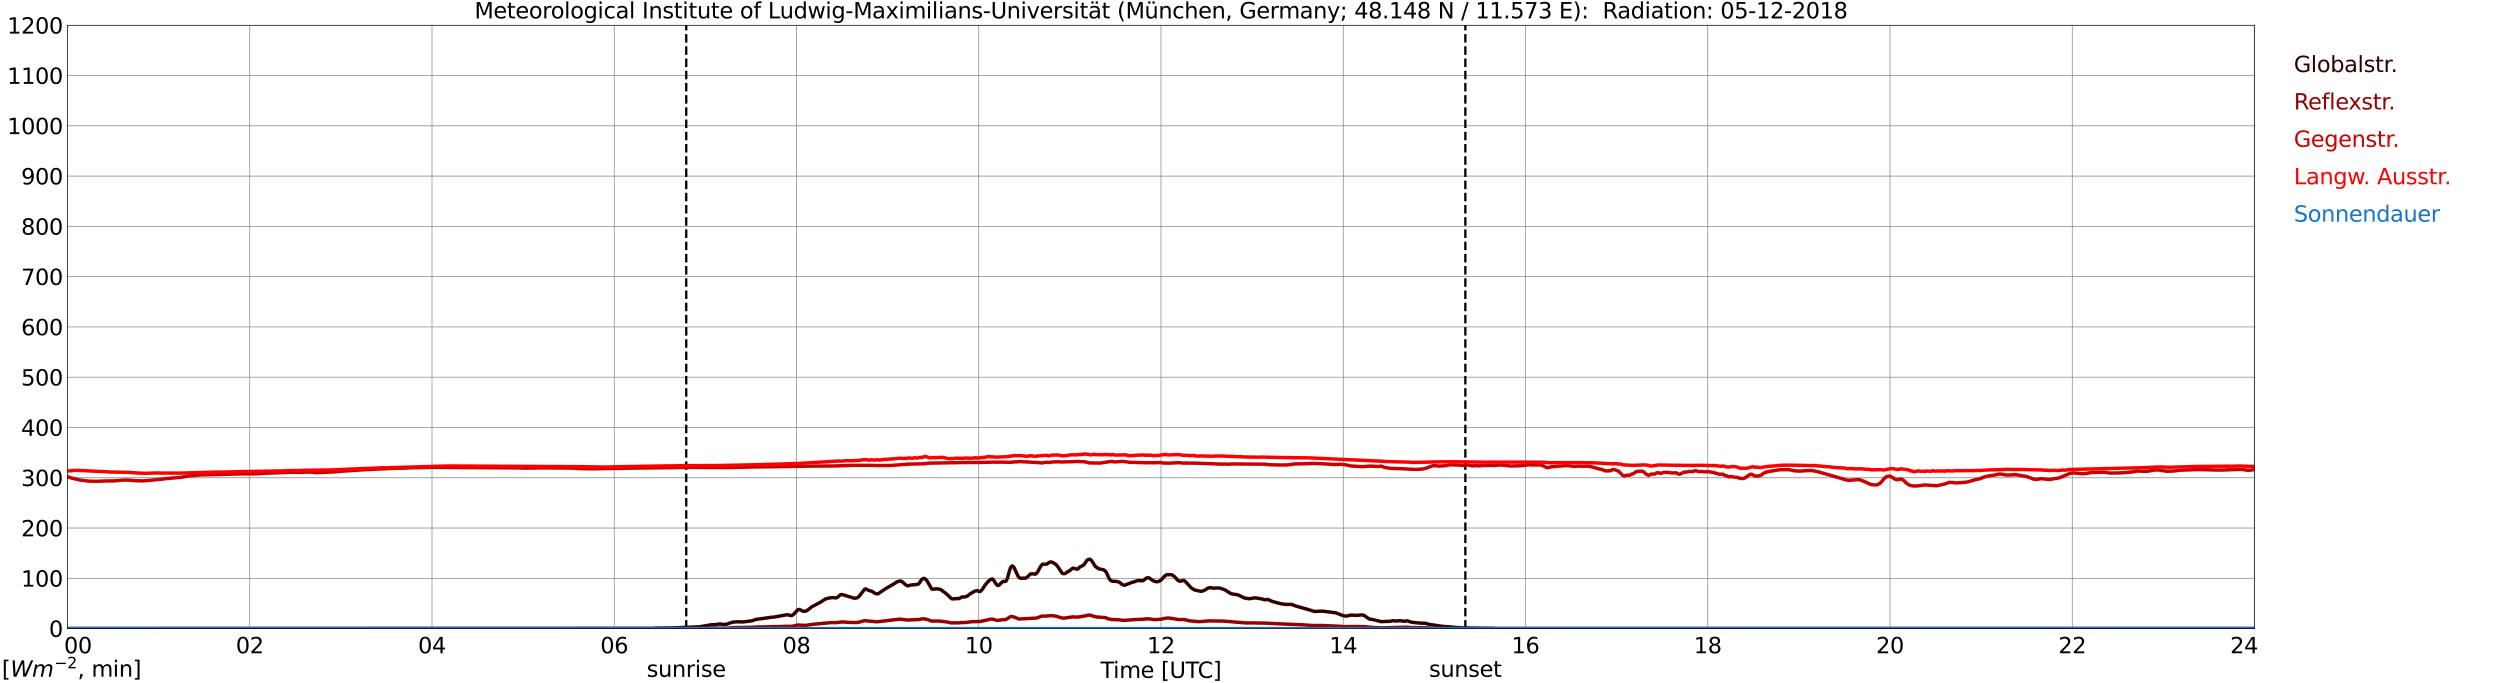<?xml version="1.0" encoding="utf-8" standalone="no"?>
<!DOCTYPE svg PUBLIC "-//W3C//DTD SVG 1.1//EN"
  "http://www.w3.org/Graphics/SVG/1.1/DTD/svg11.dtd">
<svg xmlns:xlink="http://www.w3.org/1999/xlink" width="1085.4pt" height="296.64pt" viewBox="0 0 1085.4 296.64" xmlns="http://www.w3.org/2000/svg" version="1.1">
 <defs>
  <style type="text/css">*{stroke-linejoin: round; stroke-linecap: butt}</style>
 </defs>
 <g id="figure_1">
  <g id="patch_1">
   <path d="M 0 296.64 
L 1085.4 296.64 
L 1085.4 0 
L 0 0 
z
" style="fill: #ffffff"/>
  </g>
  <g id="axes_1">
   <g id="patch_2">
    <path d="M 29.306 272.909 
L 978.814 272.909 
L 978.814 10.976 
L 29.306 10.976 
z
" style="fill: #ffffff"/>
   </g>
   <g id="patch_3">
    <path d="M 978.814 272.909 
L 978.814 272.909 
L 978.814 10.976 
L 978.814 10.976 
z
" clip-path="url(#pc5663fff2c)" style="fill: #d3d3d3; opacity: 0.25; stroke: #d3d3d3; stroke-linejoin: miter"/>
   </g>
   <g id="matplotlib.axis_1">
    <g id="xtick_1">
     <g id="line2d_1">
      <path d="M 29.306 272.909 
L 29.306 10.976 
" clip-path="url(#pc5663fff2c)" style="fill: none; stroke: #808080; stroke-width: 0.3; stroke-linecap: square"/>
     </g>
     <g id="line2d_2"/>
     <g id="text_1">
      <!--    00 -->
      <g transform="translate(18.733 283.627) scale(0.095 -0.095)">
       <defs>
        <path id="DejaVuSans-20" transform="scale(0.016)"/>
        <path id="DejaVuSans-30" d="M 2034 4250 
Q 1547 4250 1301 3770 
Q 1056 3291 1056 2328 
Q 1056 1369 1301 889 
Q 1547 409 2034 409 
Q 2525 409 2770 889 
Q 3016 1369 3016 2328 
Q 3016 3291 2770 3770 
Q 2525 4250 2034 4250 
z
M 2034 4750 
Q 2819 4750 3233 4129 
Q 3647 3509 3647 2328 
Q 3647 1150 3233 529 
Q 2819 -91 2034 -91 
Q 1250 -91 836 529 
Q 422 1150 422 2328 
Q 422 3509 836 4129 
Q 1250 4750 2034 4750 
z
" transform="scale(0.016)"/>
       </defs>
       <use xlink:href="#DejaVuSans-20"/>
       <use xlink:href="#DejaVuSans-20" transform="translate(31.787 0)"/>
       <use xlink:href="#DejaVuSans-20" transform="translate(63.574 0)"/>
       <use xlink:href="#DejaVuSans-30" transform="translate(95.361 0)"/>
       <use xlink:href="#DejaVuSans-30" transform="translate(158.984 0)"/>
      </g>
     </g>
    </g>
    <g id="xtick_2">
     <g id="line2d_3">
      <path d="M 108.431 272.909 
L 108.431 10.976 
" clip-path="url(#pc5663fff2c)" style="fill: none; stroke: #808080; stroke-width: 0.3; stroke-linecap: square"/>
     </g>
     <g id="line2d_4"/>
     <g id="text_2">
      <!-- 02 -->
      <g transform="translate(102.387 283.627) scale(0.095 -0.095)">
       <defs>
        <path id="DejaVuSans-32" d="M 1228 531 
L 3431 531 
L 3431 0 
L 469 0 
L 469 531 
Q 828 903 1448 1529 
Q 2069 2156 2228 2338 
Q 2531 2678 2651 2914 
Q 2772 3150 2772 3378 
Q 2772 3750 2511 3984 
Q 2250 4219 1831 4219 
Q 1534 4219 1204 4116 
Q 875 4013 500 3803 
L 500 4441 
Q 881 4594 1212 4672 
Q 1544 4750 1819 4750 
Q 2544 4750 2975 4387 
Q 3406 4025 3406 3419 
Q 3406 3131 3298 2873 
Q 3191 2616 2906 2266 
Q 2828 2175 2409 1742 
Q 1991 1309 1228 531 
z
" transform="scale(0.016)"/>
       </defs>
       <use xlink:href="#DejaVuSans-30"/>
       <use xlink:href="#DejaVuSans-32" transform="translate(63.623 0)"/>
      </g>
     </g>
    </g>
    <g id="xtick_3">
     <g id="line2d_5">
      <path d="M 187.557 272.909 
L 187.557 10.976 
" clip-path="url(#pc5663fff2c)" style="fill: none; stroke: #808080; stroke-width: 0.3; stroke-linecap: square"/>
     </g>
     <g id="line2d_6"/>
     <g id="text_3">
      <!-- 04 -->
      <g transform="translate(181.513 283.627) scale(0.095 -0.095)">
       <defs>
        <path id="DejaVuSans-34" d="M 2419 4116 
L 825 1625 
L 2419 1625 
L 2419 4116 
z
M 2253 4666 
L 3047 4666 
L 3047 1625 
L 3713 1625 
L 3713 1100 
L 3047 1100 
L 3047 0 
L 2419 0 
L 2419 1100 
L 313 1100 
L 313 1709 
L 2253 4666 
z
" transform="scale(0.016)"/>
       </defs>
       <use xlink:href="#DejaVuSans-30"/>
       <use xlink:href="#DejaVuSans-34" transform="translate(63.623 0)"/>
      </g>
     </g>
    </g>
    <g id="xtick_4">
     <g id="line2d_7">
      <path d="M 266.683 272.909 
L 266.683 10.976 
" clip-path="url(#pc5663fff2c)" style="fill: none; stroke: #808080; stroke-width: 0.3; stroke-linecap: square"/>
     </g>
     <g id="line2d_8"/>
     <g id="text_4">
      <!-- 06 -->
      <g transform="translate(260.638 283.627) scale(0.095 -0.095)">
       <defs>
        <path id="DejaVuSans-36" d="M 2113 2584 
Q 1688 2584 1439 2293 
Q 1191 2003 1191 1497 
Q 1191 994 1439 701 
Q 1688 409 2113 409 
Q 2538 409 2786 701 
Q 3034 994 3034 1497 
Q 3034 2003 2786 2293 
Q 2538 2584 2113 2584 
z
M 3366 4563 
L 3366 3988 
Q 3128 4100 2886 4159 
Q 2644 4219 2406 4219 
Q 1781 4219 1451 3797 
Q 1122 3375 1075 2522 
Q 1259 2794 1537 2939 
Q 1816 3084 2150 3084 
Q 2853 3084 3261 2657 
Q 3669 2231 3669 1497 
Q 3669 778 3244 343 
Q 2819 -91 2113 -91 
Q 1303 -91 875 529 
Q 447 1150 447 2328 
Q 447 3434 972 4092 
Q 1497 4750 2381 4750 
Q 2619 4750 2861 4703 
Q 3103 4656 3366 4563 
z
" transform="scale(0.016)"/>
       </defs>
       <use xlink:href="#DejaVuSans-30"/>
       <use xlink:href="#DejaVuSans-36" transform="translate(63.623 0)"/>
      </g>
     </g>
    </g>
    <g id="xtick_5">
     <g id="line2d_9">
      <path d="M 345.808 272.909 
L 345.808 10.976 
" clip-path="url(#pc5663fff2c)" style="fill: none; stroke: #808080; stroke-width: 0.3; stroke-linecap: square"/>
     </g>
     <g id="line2d_10"/>
     <g id="text_5">
      <!-- 08 -->
      <g transform="translate(339.764 283.627) scale(0.095 -0.095)">
       <defs>
        <path id="DejaVuSans-38" d="M 2034 2216 
Q 1584 2216 1326 1975 
Q 1069 1734 1069 1313 
Q 1069 891 1326 650 
Q 1584 409 2034 409 
Q 2484 409 2743 651 
Q 3003 894 3003 1313 
Q 3003 1734 2745 1975 
Q 2488 2216 2034 2216 
z
M 1403 2484 
Q 997 2584 770 2862 
Q 544 3141 544 3541 
Q 544 4100 942 4425 
Q 1341 4750 2034 4750 
Q 2731 4750 3128 4425 
Q 3525 4100 3525 3541 
Q 3525 3141 3298 2862 
Q 3072 2584 2669 2484 
Q 3125 2378 3379 2068 
Q 3634 1759 3634 1313 
Q 3634 634 3220 271 
Q 2806 -91 2034 -91 
Q 1263 -91 848 271 
Q 434 634 434 1313 
Q 434 1759 690 2068 
Q 947 2378 1403 2484 
z
M 1172 3481 
Q 1172 3119 1398 2916 
Q 1625 2713 2034 2713 
Q 2441 2713 2670 2916 
Q 2900 3119 2900 3481 
Q 2900 3844 2670 4047 
Q 2441 4250 2034 4250 
Q 1625 4250 1398 4047 
Q 1172 3844 1172 3481 
z
" transform="scale(0.016)"/>
       </defs>
       <use xlink:href="#DejaVuSans-30"/>
       <use xlink:href="#DejaVuSans-38" transform="translate(63.623 0)"/>
      </g>
     </g>
    </g>
    <g id="xtick_6">
     <g id="line2d_11">
      <path d="M 424.934 272.909 
L 424.934 10.976 
" clip-path="url(#pc5663fff2c)" style="fill: none; stroke: #808080; stroke-width: 0.3; stroke-linecap: square"/>
     </g>
     <g id="line2d_12"/>
     <g id="text_6">
      <!-- 10 -->
      <g transform="translate(418.89 283.627) scale(0.095 -0.095)">
       <defs>
        <path id="DejaVuSans-31" d="M 794 531 
L 1825 531 
L 1825 4091 
L 703 3866 
L 703 4441 
L 1819 4666 
L 2450 4666 
L 2450 531 
L 3481 531 
L 3481 0 
L 794 0 
L 794 531 
z
" transform="scale(0.016)"/>
       </defs>
       <use xlink:href="#DejaVuSans-31"/>
       <use xlink:href="#DejaVuSans-30" transform="translate(63.623 0)"/>
      </g>
     </g>
    </g>
    <g id="xtick_7">
     <g id="line2d_13">
      <path d="M 504.06 272.909 
L 504.06 10.976 
" clip-path="url(#pc5663fff2c)" style="fill: none; stroke: #808080; stroke-width: 0.3; stroke-linecap: square"/>
     </g>
     <g id="line2d_14"/>
     <g id="text_7">
      <!-- 12 -->
      <g transform="translate(498.015 283.627) scale(0.095 -0.095)">
       <use xlink:href="#DejaVuSans-31"/>
       <use xlink:href="#DejaVuSans-32" transform="translate(63.623 0)"/>
      </g>
     </g>
    </g>
    <g id="xtick_8">
     <g id="line2d_15">
      <path d="M 583.185 272.909 
L 583.185 10.976 
" clip-path="url(#pc5663fff2c)" style="fill: none; stroke: #808080; stroke-width: 0.3; stroke-linecap: square"/>
     </g>
     <g id="line2d_16"/>
     <g id="text_8">
      <!-- 14 -->
      <g transform="translate(577.141 283.627) scale(0.095 -0.095)">
       <use xlink:href="#DejaVuSans-31"/>
       <use xlink:href="#DejaVuSans-34" transform="translate(63.623 0)"/>
      </g>
     </g>
    </g>
    <g id="xtick_9">
     <g id="line2d_17">
      <path d="M 662.311 272.909 
L 662.311 10.976 
" clip-path="url(#pc5663fff2c)" style="fill: none; stroke: #808080; stroke-width: 0.3; stroke-linecap: square"/>
     </g>
     <g id="line2d_18"/>
     <g id="text_9">
      <!-- 16 -->
      <g transform="translate(656.267 283.627) scale(0.095 -0.095)">
       <use xlink:href="#DejaVuSans-31"/>
       <use xlink:href="#DejaVuSans-36" transform="translate(63.623 0)"/>
      </g>
     </g>
    </g>
    <g id="xtick_10">
     <g id="line2d_19">
      <path d="M 741.437 272.909 
L 741.437 10.976 
" clip-path="url(#pc5663fff2c)" style="fill: none; stroke: #808080; stroke-width: 0.3; stroke-linecap: square"/>
     </g>
     <g id="line2d_20"/>
     <g id="text_10">
      <!-- 18 -->
      <g transform="translate(735.392 283.627) scale(0.095 -0.095)">
       <use xlink:href="#DejaVuSans-31"/>
       <use xlink:href="#DejaVuSans-38" transform="translate(63.623 0)"/>
      </g>
     </g>
    </g>
    <g id="xtick_11">
     <g id="line2d_21">
      <path d="M 820.562 272.909 
L 820.562 10.976 
" clip-path="url(#pc5663fff2c)" style="fill: none; stroke: #808080; stroke-width: 0.3; stroke-linecap: square"/>
     </g>
     <g id="line2d_22"/>
     <g id="text_11">
      <!-- 20 -->
      <g transform="translate(814.518 283.627) scale(0.095 -0.095)">
       <use xlink:href="#DejaVuSans-32"/>
       <use xlink:href="#DejaVuSans-30" transform="translate(63.623 0)"/>
      </g>
     </g>
    </g>
    <g id="xtick_12">
     <g id="line2d_23">
      <path d="M 899.688 272.909 
L 899.688 10.976 
" clip-path="url(#pc5663fff2c)" style="fill: none; stroke: #808080; stroke-width: 0.3; stroke-linecap: square"/>
     </g>
     <g id="line2d_24"/>
     <g id="text_12">
      <!-- 22 -->
      <g transform="translate(893.644 283.627) scale(0.095 -0.095)">
       <use xlink:href="#DejaVuSans-32"/>
       <use xlink:href="#DejaVuSans-32" transform="translate(63.623 0)"/>
      </g>
     </g>
    </g>
    <g id="xtick_13">
     <g id="line2d_25">
      <path d="M 978.814 272.909 
L 978.814 10.976 
" clip-path="url(#pc5663fff2c)" style="fill: none; stroke: #808080; stroke-width: 0.3; stroke-linecap: square"/>
     </g>
     <g id="line2d_26"/>
     <g id="text_13">
      <!-- 24    -->
      <g transform="translate(968.241 283.627) scale(0.095 -0.095)">
       <use xlink:href="#DejaVuSans-32"/>
       <use xlink:href="#DejaVuSans-34" transform="translate(63.623 0)"/>
       <use xlink:href="#DejaVuSans-20" transform="translate(127.246 0)"/>
       <use xlink:href="#DejaVuSans-20" transform="translate(159.033 0)"/>
       <use xlink:href="#DejaVuSans-20" transform="translate(190.82 0)"/>
      </g>
     </g>
    </g>
    <g id="text_14">
     <!-- Time [UTC] -->
     <g transform="translate(477.806 294.322) scale(0.095 -0.095)">
      <defs>
       <path id="DejaVuSans-54" d="M -19 4666 
L 3928 4666 
L 3928 4134 
L 2272 4134 
L 2272 0 
L 1638 0 
L 1638 4134 
L -19 4134 
L -19 4666 
z
" transform="scale(0.016)"/>
       <path id="DejaVuSans-69" d="M 603 3500 
L 1178 3500 
L 1178 0 
L 603 0 
L 603 3500 
z
M 603 4863 
L 1178 4863 
L 1178 4134 
L 603 4134 
L 603 4863 
z
" transform="scale(0.016)"/>
       <path id="DejaVuSans-6d" d="M 3328 2828 
Q 3544 3216 3844 3400 
Q 4144 3584 4550 3584 
Q 5097 3584 5394 3201 
Q 5691 2819 5691 2113 
L 5691 0 
L 5113 0 
L 5113 2094 
Q 5113 2597 4934 2840 
Q 4756 3084 4391 3084 
Q 3944 3084 3684 2787 
Q 3425 2491 3425 1978 
L 3425 0 
L 2847 0 
L 2847 2094 
Q 2847 2600 2669 2842 
Q 2491 3084 2119 3084 
Q 1678 3084 1418 2786 
Q 1159 2488 1159 1978 
L 1159 0 
L 581 0 
L 581 3500 
L 1159 3500 
L 1159 2956 
Q 1356 3278 1631 3431 
Q 1906 3584 2284 3584 
Q 2666 3584 2933 3390 
Q 3200 3197 3328 2828 
z
" transform="scale(0.016)"/>
       <path id="DejaVuSans-65" d="M 3597 1894 
L 3597 1613 
L 953 1613 
Q 991 1019 1311 708 
Q 1631 397 2203 397 
Q 2534 397 2845 478 
Q 3156 559 3463 722 
L 3463 178 
Q 3153 47 2828 -22 
Q 2503 -91 2169 -91 
Q 1331 -91 842 396 
Q 353 884 353 1716 
Q 353 2575 817 3079 
Q 1281 3584 2069 3584 
Q 2775 3584 3186 3129 
Q 3597 2675 3597 1894 
z
M 3022 2063 
Q 3016 2534 2758 2815 
Q 2500 3097 2075 3097 
Q 1594 3097 1305 2825 
Q 1016 2553 972 2059 
L 3022 2063 
z
" transform="scale(0.016)"/>
       <path id="DejaVuSans-5b" d="M 550 4863 
L 1875 4863 
L 1875 4416 
L 1125 4416 
L 1125 -397 
L 1875 -397 
L 1875 -844 
L 550 -844 
L 550 4863 
z
" transform="scale(0.016)"/>
       <path id="DejaVuSans-55" d="M 556 4666 
L 1191 4666 
L 1191 1831 
Q 1191 1081 1462 751 
Q 1734 422 2344 422 
Q 2950 422 3222 751 
Q 3494 1081 3494 1831 
L 3494 4666 
L 4128 4666 
L 4128 1753 
Q 4128 841 3676 375 
Q 3225 -91 2344 -91 
Q 1459 -91 1007 375 
Q 556 841 556 1753 
L 556 4666 
z
" transform="scale(0.016)"/>
       <path id="DejaVuSans-43" d="M 4122 4306 
L 4122 3641 
Q 3803 3938 3442 4084 
Q 3081 4231 2675 4231 
Q 1875 4231 1450 3742 
Q 1025 3253 1025 2328 
Q 1025 1406 1450 917 
Q 1875 428 2675 428 
Q 3081 428 3442 575 
Q 3803 722 4122 1019 
L 4122 359 
Q 3791 134 3420 21 
Q 3050 -91 2638 -91 
Q 1578 -91 968 557 
Q 359 1206 359 2328 
Q 359 3453 968 4101 
Q 1578 4750 2638 4750 
Q 3056 4750 3426 4639 
Q 3797 4528 4122 4306 
z
" transform="scale(0.016)"/>
       <path id="DejaVuSans-5d" d="M 1947 4863 
L 1947 -844 
L 622 -844 
L 622 -397 
L 1369 -397 
L 1369 4416 
L 622 4416 
L 622 4863 
L 1947 4863 
z
" transform="scale(0.016)"/>
      </defs>
      <use xlink:href="#DejaVuSans-54"/>
      <use xlink:href="#DejaVuSans-69" transform="translate(57.959 0)"/>
      <use xlink:href="#DejaVuSans-6d" transform="translate(85.742 0)"/>
      <use xlink:href="#DejaVuSans-65" transform="translate(183.154 0)"/>
      <use xlink:href="#DejaVuSans-20" transform="translate(244.678 0)"/>
      <use xlink:href="#DejaVuSans-5b" transform="translate(276.465 0)"/>
      <use xlink:href="#DejaVuSans-55" transform="translate(315.479 0)"/>
      <use xlink:href="#DejaVuSans-54" transform="translate(388.672 0)"/>
      <use xlink:href="#DejaVuSans-43" transform="translate(443.881 0)"/>
      <use xlink:href="#DejaVuSans-5d" transform="translate(513.705 0)"/>
     </g>
    </g>
   </g>
   <g id="matplotlib.axis_2">
    <g id="ytick_1">
     <g id="line2d_27">
      <path d="M 29.306 272.909 
L 978.814 272.909 
" clip-path="url(#pc5663fff2c)" style="fill: none; stroke: #808080; stroke-width: 0.3; stroke-linecap: square"/>
     </g>
     <g id="line2d_28"/>
     <g id="text_15">
      <!-- 0 -->
      <g transform="translate(21.261 276.518) scale(0.095 -0.095)">
       <use xlink:href="#DejaVuSans-30"/>
      </g>
     </g>
    </g>
    <g id="ytick_2">
     <g id="line2d_29">
      <path d="M 29.306 251.081 
L 978.814 251.081 
" clip-path="url(#pc5663fff2c)" style="fill: none; stroke: #808080; stroke-width: 0.3; stroke-linecap: square"/>
     </g>
     <g id="line2d_30"/>
     <g id="text_16">
      <!-- 100 -->
      <g transform="translate(9.173 254.69) scale(0.095 -0.095)">
       <use xlink:href="#DejaVuSans-31"/>
       <use xlink:href="#DejaVuSans-30" transform="translate(63.623 0)"/>
       <use xlink:href="#DejaVuSans-30" transform="translate(127.246 0)"/>
      </g>
     </g>
    </g>
    <g id="ytick_3">
     <g id="line2d_31">
      <path d="M 29.306 229.253 
L 978.814 229.253 
" clip-path="url(#pc5663fff2c)" style="fill: none; stroke: #808080; stroke-width: 0.3; stroke-linecap: square"/>
     </g>
     <g id="line2d_32"/>
     <g id="text_17">
      <!-- 200 -->
      <g transform="translate(9.173 232.863) scale(0.095 -0.095)">
       <use xlink:href="#DejaVuSans-32"/>
       <use xlink:href="#DejaVuSans-30" transform="translate(63.623 0)"/>
       <use xlink:href="#DejaVuSans-30" transform="translate(127.246 0)"/>
      </g>
     </g>
    </g>
    <g id="ytick_4">
     <g id="line2d_33">
      <path d="M 29.306 207.426 
L 978.814 207.426 
" clip-path="url(#pc5663fff2c)" style="fill: none; stroke: #808080; stroke-width: 0.3; stroke-linecap: square"/>
     </g>
     <g id="line2d_34"/>
     <g id="text_18">
      <!-- 300 -->
      <g transform="translate(9.173 211.035) scale(0.095 -0.095)">
       <defs>
        <path id="DejaVuSans-33" d="M 2597 2516 
Q 3050 2419 3304 2112 
Q 3559 1806 3559 1356 
Q 3559 666 3084 287 
Q 2609 -91 1734 -91 
Q 1441 -91 1130 -33 
Q 819 25 488 141 
L 488 750 
Q 750 597 1062 519 
Q 1375 441 1716 441 
Q 2309 441 2620 675 
Q 2931 909 2931 1356 
Q 2931 1769 2642 2001 
Q 2353 2234 1838 2234 
L 1294 2234 
L 1294 2753 
L 1863 2753 
Q 2328 2753 2575 2939 
Q 2822 3125 2822 3475 
Q 2822 3834 2567 4026 
Q 2313 4219 1838 4219 
Q 1578 4219 1281 4162 
Q 984 4106 628 3988 
L 628 4550 
Q 988 4650 1302 4700 
Q 1616 4750 1894 4750 
Q 2613 4750 3031 4423 
Q 3450 4097 3450 3541 
Q 3450 3153 3228 2886 
Q 3006 2619 2597 2516 
z
" transform="scale(0.016)"/>
       </defs>
       <use xlink:href="#DejaVuSans-33"/>
       <use xlink:href="#DejaVuSans-30" transform="translate(63.623 0)"/>
       <use xlink:href="#DejaVuSans-30" transform="translate(127.246 0)"/>
      </g>
     </g>
    </g>
    <g id="ytick_5">
     <g id="line2d_35">
      <path d="M 29.306 185.598 
L 978.814 185.598 
" clip-path="url(#pc5663fff2c)" style="fill: none; stroke: #808080; stroke-width: 0.3; stroke-linecap: square"/>
     </g>
     <g id="line2d_36"/>
     <g id="text_19">
      <!-- 400 -->
      <g transform="translate(9.173 189.207) scale(0.095 -0.095)">
       <use xlink:href="#DejaVuSans-34"/>
       <use xlink:href="#DejaVuSans-30" transform="translate(63.623 0)"/>
       <use xlink:href="#DejaVuSans-30" transform="translate(127.246 0)"/>
      </g>
     </g>
    </g>
    <g id="ytick_6">
     <g id="line2d_37">
      <path d="M 29.306 163.77 
L 978.814 163.77 
" clip-path="url(#pc5663fff2c)" style="fill: none; stroke: #808080; stroke-width: 0.3; stroke-linecap: square"/>
     </g>
     <g id="line2d_38"/>
     <g id="text_20">
      <!-- 500 -->
      <g transform="translate(9.173 167.379) scale(0.095 -0.095)">
       <defs>
        <path id="DejaVuSans-35" d="M 691 4666 
L 3169 4666 
L 3169 4134 
L 1269 4134 
L 1269 2991 
Q 1406 3038 1543 3061 
Q 1681 3084 1819 3084 
Q 2600 3084 3056 2656 
Q 3513 2228 3513 1497 
Q 3513 744 3044 326 
Q 2575 -91 1722 -91 
Q 1428 -91 1123 -41 
Q 819 9 494 109 
L 494 744 
Q 775 591 1075 516 
Q 1375 441 1709 441 
Q 2250 441 2565 725 
Q 2881 1009 2881 1497 
Q 2881 1984 2565 2268 
Q 2250 2553 1709 2553 
Q 1456 2553 1204 2497 
Q 953 2441 691 2322 
L 691 4666 
z
" transform="scale(0.016)"/>
       </defs>
       <use xlink:href="#DejaVuSans-35"/>
       <use xlink:href="#DejaVuSans-30" transform="translate(63.623 0)"/>
       <use xlink:href="#DejaVuSans-30" transform="translate(127.246 0)"/>
      </g>
     </g>
    </g>
    <g id="ytick_7">
     <g id="line2d_39">
      <path d="M 29.306 141.942 
L 978.814 141.942 
" clip-path="url(#pc5663fff2c)" style="fill: none; stroke: #808080; stroke-width: 0.3; stroke-linecap: square"/>
     </g>
     <g id="line2d_40"/>
     <g id="text_21">
      <!-- 600 -->
      <g transform="translate(9.173 145.551) scale(0.095 -0.095)">
       <use xlink:href="#DejaVuSans-36"/>
       <use xlink:href="#DejaVuSans-30" transform="translate(63.623 0)"/>
       <use xlink:href="#DejaVuSans-30" transform="translate(127.246 0)"/>
      </g>
     </g>
    </g>
    <g id="ytick_8">
     <g id="line2d_41">
      <path d="M 29.306 120.114 
L 978.814 120.114 
" clip-path="url(#pc5663fff2c)" style="fill: none; stroke: #808080; stroke-width: 0.3; stroke-linecap: square"/>
     </g>
     <g id="line2d_42"/>
     <g id="text_22">
      <!-- 700 -->
      <g transform="translate(9.173 123.724) scale(0.095 -0.095)">
       <defs>
        <path id="DejaVuSans-37" d="M 525 4666 
L 3525 4666 
L 3525 4397 
L 1831 0 
L 1172 0 
L 2766 4134 
L 525 4134 
L 525 4666 
z
" transform="scale(0.016)"/>
       </defs>
       <use xlink:href="#DejaVuSans-37"/>
       <use xlink:href="#DejaVuSans-30" transform="translate(63.623 0)"/>
       <use xlink:href="#DejaVuSans-30" transform="translate(127.246 0)"/>
      </g>
     </g>
    </g>
    <g id="ytick_9">
     <g id="line2d_43">
      <path d="M 29.306 98.287 
L 978.814 98.287 
" clip-path="url(#pc5663fff2c)" style="fill: none; stroke: #808080; stroke-width: 0.3; stroke-linecap: square"/>
     </g>
     <g id="line2d_44"/>
     <g id="text_23">
      <!-- 800 -->
      <g transform="translate(9.173 101.896) scale(0.095 -0.095)">
       <use xlink:href="#DejaVuSans-38"/>
       <use xlink:href="#DejaVuSans-30" transform="translate(63.623 0)"/>
       <use xlink:href="#DejaVuSans-30" transform="translate(127.246 0)"/>
      </g>
     </g>
    </g>
    <g id="ytick_10">
     <g id="line2d_45">
      <path d="M 29.306 76.459 
L 978.814 76.459 
" clip-path="url(#pc5663fff2c)" style="fill: none; stroke: #808080; stroke-width: 0.3; stroke-linecap: square"/>
     </g>
     <g id="line2d_46"/>
     <g id="text_24">
      <!-- 900 -->
      <g transform="translate(9.173 80.068) scale(0.095 -0.095)">
       <defs>
        <path id="DejaVuSans-39" d="M 703 97 
L 703 672 
Q 941 559 1184 500 
Q 1428 441 1663 441 
Q 2288 441 2617 861 
Q 2947 1281 2994 2138 
Q 2813 1869 2534 1725 
Q 2256 1581 1919 1581 
Q 1219 1581 811 2004 
Q 403 2428 403 3163 
Q 403 3881 828 4315 
Q 1253 4750 1959 4750 
Q 2769 4750 3195 4129 
Q 3622 3509 3622 2328 
Q 3622 1225 3098 567 
Q 2575 -91 1691 -91 
Q 1453 -91 1209 -44 
Q 966 3 703 97 
z
M 1959 2075 
Q 2384 2075 2632 2365 
Q 2881 2656 2881 3163 
Q 2881 3666 2632 3958 
Q 2384 4250 1959 4250 
Q 1534 4250 1286 3958 
Q 1038 3666 1038 3163 
Q 1038 2656 1286 2365 
Q 1534 2075 1959 2075 
z
" transform="scale(0.016)"/>
       </defs>
       <use xlink:href="#DejaVuSans-39"/>
       <use xlink:href="#DejaVuSans-30" transform="translate(63.623 0)"/>
       <use xlink:href="#DejaVuSans-30" transform="translate(127.246 0)"/>
      </g>
     </g>
    </g>
    <g id="ytick_11">
     <g id="line2d_47">
      <path d="M 29.306 54.631 
L 978.814 54.631 
" clip-path="url(#pc5663fff2c)" style="fill: none; stroke: #808080; stroke-width: 0.3; stroke-linecap: square"/>
     </g>
     <g id="line2d_48"/>
     <g id="text_25">
      <!-- 1000 -->
      <g transform="translate(3.128 58.24) scale(0.095 -0.095)">
       <use xlink:href="#DejaVuSans-31"/>
       <use xlink:href="#DejaVuSans-30" transform="translate(63.623 0)"/>
       <use xlink:href="#DejaVuSans-30" transform="translate(127.246 0)"/>
       <use xlink:href="#DejaVuSans-30" transform="translate(190.869 0)"/>
      </g>
     </g>
    </g>
    <g id="ytick_12">
     <g id="line2d_49">
      <path d="M 29.306 32.803 
L 978.814 32.803 
" clip-path="url(#pc5663fff2c)" style="fill: none; stroke: #808080; stroke-width: 0.3; stroke-linecap: square"/>
     </g>
     <g id="line2d_50"/>
     <g id="text_26">
      <!-- 1100 -->
      <g transform="translate(3.128 36.413) scale(0.095 -0.095)">
       <use xlink:href="#DejaVuSans-31"/>
       <use xlink:href="#DejaVuSans-31" transform="translate(63.623 0)"/>
       <use xlink:href="#DejaVuSans-30" transform="translate(127.246 0)"/>
       <use xlink:href="#DejaVuSans-30" transform="translate(190.869 0)"/>
      </g>
     </g>
    </g>
    <g id="ytick_13">
     <g id="line2d_51">
      <path d="M 29.306 10.976 
L 978.814 10.976 
" clip-path="url(#pc5663fff2c)" style="fill: none; stroke: #808080; stroke-width: 0.3; stroke-linecap: square"/>
     </g>
     <g id="line2d_52"/>
     <g id="text_27">
      <!-- 1200 -->
      <g transform="translate(3.128 14.585) scale(0.095 -0.095)">
       <use xlink:href="#DejaVuSans-31"/>
       <use xlink:href="#DejaVuSans-32" transform="translate(63.623 0)"/>
       <use xlink:href="#DejaVuSans-30" transform="translate(127.246 0)"/>
       <use xlink:href="#DejaVuSans-30" transform="translate(190.869 0)"/>
      </g>
     </g>
    </g>
   </g>
   <g id="line2d_53">
    <path d="M 297.937 272.909 
L 297.937 10.976 
" clip-path="url(#pc5663fff2c)" style="fill: none; stroke-dasharray: 3.7,1.6; stroke-dashoffset: 0; stroke: #000000"/>
   </g>
   <g id="line2d_54">
    <path d="M 636.2 272.909 
L 636.2 10.976 
" clip-path="url(#pc5663fff2c)" style="fill: none; stroke-dasharray: 3.7,1.6; stroke-dashoffset: 0; stroke: #000000"/>
   </g>
   <g id="line2d_55">
    <path d="M 29.306 272.909 
L 283.827 272.909 
L 284.486 272.747 
L 286.464 272.725 
L 291.739 272.621 
L 303.608 272.134 
L 304.927 271.922 
L 308.883 271.246 
L 310.861 271.16 
L 312.18 270.907 
L 313.499 270.992 
L 314.158 271.119 
L 315.477 271.012 
L 316.796 270.525 
L 318.114 270.104 
L 320.093 269.956 
L 322.73 270.019 
L 326.686 269.491 
L 328.005 268.96 
L 333.28 268.242 
L 334.599 268.008 
L 335.918 267.926 
L 341.852 266.867 
L 343.171 267.249 
L 343.83 267.205 
L 344.49 266.782 
L 346.468 264.647 
L 347.127 264.603 
L 348.446 265.28 
L 349.105 265.428 
L 349.765 265.343 
L 350.424 265.049 
L 351.743 264.034 
L 352.402 263.462 
L 354.38 262.447 
L 356.359 261.368 
L 358.337 260.057 
L 359.655 259.696 
L 360.974 259.485 
L 361.634 259.443 
L 362.952 259.611 
L 363.612 259.295 
L 364.93 258.195 
L 365.59 258.131 
L 370.865 259.718 
L 371.524 259.677 
L 372.184 259.507 
L 372.843 259.083 
L 375.481 255.722 
L 376.14 255.741 
L 376.799 256.206 
L 378.777 256.82 
L 379.437 257.328 
L 380.096 257.688 
L 380.756 257.856 
L 381.415 257.688 
L 382.734 256.778 
L 384.712 255.466 
L 388.668 253.161 
L 389.328 252.653 
L 390.646 252.231 
L 391.306 252.314 
L 391.965 252.801 
L 393.284 253.964 
L 393.943 254.303 
L 394.603 254.261 
L 395.262 254.028 
L 398.559 253.689 
L 399.218 253.056 
L 399.878 251.976 
L 400.537 251.299 
L 401.196 251.088 
L 401.856 251.47 
L 402.515 252.251 
L 404.493 255.678 
L 405.153 255.848 
L 406.471 255.593 
L 408.45 255.953 
L 411.087 257.983 
L 413.065 259.908 
L 413.725 260.035 
L 415.043 259.886 
L 416.362 259.886 
L 417.681 259.19 
L 419 259.146 
L 419.659 258.935 
L 420.318 258.555 
L 420.978 257.983 
L 422.956 256.756 
L 424.275 256.398 
L 424.934 256.756 
L 425.593 256.778 
L 426.253 256.165 
L 426.912 255.276 
L 427.572 254.176 
L 428.89 252.611 
L 429.55 251.956 
L 430.209 251.555 
L 430.869 251.343 
L 431.528 252.061 
L 432.187 253.161 
L 432.847 254.028 
L 433.506 254.176 
L 434.165 253.67 
L 434.825 252.908 
L 435.484 252.421 
L 436.144 252.485 
L 436.803 252.295 
L 437.462 250.856 
L 438.122 248.276 
L 438.781 246.309 
L 439.44 245.696 
L 440.1 246.098 
L 442.078 250.306 
L 442.737 250.92 
L 443.397 251.088 
L 444.056 250.983 
L 444.716 251.046 
L 445.375 250.961 
L 446.034 250.518 
L 447.353 249.206 
L 448.672 249.101 
L 449.331 249.311 
L 449.991 248.972 
L 450.65 248.064 
L 451.309 246.753 
L 451.969 245.696 
L 452.628 244.934 
L 453.287 245.017 
L 454.606 244.871 
L 455.266 244.321 
L 455.925 243.983 
L 456.584 244.002 
L 457.903 244.701 
L 458.563 245.188 
L 459.222 245.991 
L 461.2 248.931 
L 461.859 249.079 
L 462.519 248.953 
L 463.838 248.064 
L 464.497 247.726 
L 465.156 247.113 
L 465.816 246.667 
L 467.794 247.132 
L 469.113 245.949 
L 469.772 245.738 
L 470.431 245.314 
L 471.091 244.533 
L 471.75 243.452 
L 472.409 242.902 
L 473.069 242.776 
L 473.728 243.158 
L 474.388 244.046 
L 475.047 245.188 
L 475.706 246.054 
L 477.025 246.964 
L 478.344 247.218 
L 479.003 247.344 
L 479.663 247.726 
L 480.322 248.508 
L 481.641 251.363 
L 482.3 252.083 
L 482.96 252.358 
L 484.278 252.38 
L 485.597 252.611 
L 486.256 252.971 
L 486.916 253.563 
L 487.575 253.964 
L 488.235 254.091 
L 490.213 253.331 
L 491.532 252.823 
L 492.191 252.674 
L 493.51 252.188 
L 494.169 252.061 
L 496.147 252.146 
L 496.807 251.723 
L 497.466 251.109 
L 498.125 250.856 
L 498.785 250.856 
L 500.103 251.766 
L 500.763 252.21 
L 502.082 252.589 
L 502.741 252.506 
L 503.4 252.273 
L 504.06 251.871 
L 505.379 250.348 
L 506.038 249.778 
L 506.697 249.503 
L 508.675 249.523 
L 509.335 249.883 
L 509.994 250.455 
L 511.313 251.893 
L 511.972 252.273 
L 512.632 252.336 
L 513.291 252.061 
L 513.95 251.998 
L 514.61 252.443 
L 517.247 255.276 
L 518.566 256.123 
L 521.204 256.693 
L 521.863 256.693 
L 523.182 256.143 
L 524.501 255.318 
L 525.16 255.128 
L 527.138 255.361 
L 528.457 255.255 
L 529.776 255.361 
L 531.754 256.06 
L 533.732 257.306 
L 534.391 257.73 
L 535.71 258.005 
L 537.029 258.175 
L 537.688 258.365 
L 539.666 259.338 
L 540.326 259.633 
L 542.304 259.952 
L 543.623 259.76 
L 544.282 259.592 
L 545.601 259.655 
L 546.919 259.886 
L 547.579 259.971 
L 548.898 260.373 
L 549.557 260.373 
L 550.216 260.225 
L 550.876 260.436 
L 552.195 261.05 
L 554.173 261.6 
L 556.151 262.13 
L 558.129 262.405 
L 560.766 262.405 
L 562.745 263.165 
L 567.36 264.455 
L 570.657 265.472 
L 571.976 265.428 
L 573.295 265.324 
L 574.613 265.387 
L 579.889 266.042 
L 583.185 267.312 
L 584.504 267.502 
L 586.482 267.057 
L 587.801 267.1 
L 589.12 267.164 
L 591.098 266.974 
L 591.757 267.037 
L 592.417 267.312 
L 594.395 268.729 
L 595.714 268.941 
L 597.032 269.216 
L 599.67 269.892 
L 601.648 269.807 
L 602.967 269.766 
L 603.626 269.722 
L 604.945 269.447 
L 605.604 269.617 
L 607.582 269.51 
L 608.242 269.491 
L 608.901 269.68 
L 610.22 269.68 
L 610.879 269.532 
L 612.858 270.145 
L 616.154 270.506 
L 618.792 270.61 
L 620.77 271.119 
L 624.726 271.71 
L 626.045 271.922 
L 628.683 272.112 
L 631.32 272.346 
L 634.617 272.577 
L 643.189 272.769 
L 648.464 272.789 
L 649.123 272.909 
L 978.154 272.909 
L 978.154 272.909 
" clip-path="url(#pc5663fff2c)" style="fill: none; stroke: #330000; stroke-width: 1.5; stroke-linecap: square"/>
   </g>
   <g id="line2d_56">
    <path d="M 29.306 272.909 
L 305.586 272.819 
L 308.883 272.715 
L 311.521 272.715 
L 312.839 272.693 
L 315.477 272.736 
L 318.114 272.481 
L 320.093 272.418 
L 322.73 272.44 
L 325.368 272.354 
L 326.686 272.333 
L 328.665 272.206 
L 333.28 272.123 
L 335.918 272.06 
L 342.512 271.911 
L 343.83 271.931 
L 345.149 271.593 
L 346.468 271.361 
L 349.765 271.529 
L 351.743 271.213 
L 353.062 271.023 
L 360.974 270.303 
L 362.952 270.346 
L 365.59 270.008 
L 368.887 270.239 
L 372.184 270.283 
L 373.502 269.964 
L 374.821 269.604 
L 375.481 269.477 
L 380.756 269.964 
L 386.031 269.351 
L 390.646 268.801 
L 392.624 269.034 
L 393.943 269.202 
L 399.218 268.971 
L 399.878 268.738 
L 401.196 268.652 
L 402.515 268.949 
L 404.493 269.648 
L 407.79 269.626 
L 411.087 270.028 
L 413.065 270.451 
L 416.362 270.41 
L 417.681 270.283 
L 419 270.303 
L 421.637 269.945 
L 424.934 269.838 
L 425.593 269.838 
L 430.209 268.801 
L 430.869 268.801 
L 432.847 269.373 
L 434.165 269.224 
L 435.484 269.013 
L 436.144 269.056 
L 436.803 268.908 
L 438.781 267.701 
L 439.44 267.659 
L 440.759 268.083 
L 442.078 268.652 
L 442.737 268.738 
L 449.991 268.336 
L 451.969 267.637 
L 452.628 267.489 
L 453.947 267.489 
L 456.584 267.258 
L 458.563 267.533 
L 460.541 268.187 
L 461.859 268.399 
L 463.178 268.187 
L 465.816 267.829 
L 467.794 267.934 
L 469.113 267.723 
L 470.431 267.554 
L 472.409 267.068 
L 473.069 267.046 
L 473.728 267.172 
L 475.047 267.659 
L 476.366 267.893 
L 479.663 268.105 
L 480.322 268.273 
L 480.981 268.611 
L 482.3 268.908 
L 483.619 269.013 
L 485.597 269.076 
L 487.575 269.331 
L 488.894 269.288 
L 492.85 268.991 
L 496.807 268.823 
L 497.466 268.674 
L 498.785 268.696 
L 501.422 269.034 
L 504.06 268.844 
L 506.038 268.399 
L 507.357 268.314 
L 510.654 268.801 
L 511.313 268.971 
L 512.632 268.991 
L 513.95 268.949 
L 516.588 269.563 
L 520.544 269.901 
L 523.182 269.733 
L 524.501 269.563 
L 531.094 269.648 
L 537.029 270.134 
L 539.007 270.303 
L 540.985 270.451 
L 543.623 270.429 
L 547.579 270.514 
L 549.557 270.536 
L 551.535 270.641 
L 556.81 270.896 
L 565.382 271.254 
L 569.338 271.529 
L 571.976 271.593 
L 573.954 271.573 
L 581.207 271.868 
L 583.185 272.038 
L 585.164 272.06 
L 586.482 271.994 
L 592.417 272.06 
L 595.714 272.398 
L 599.67 272.588 
L 608.901 272.354 
L 610.22 272.376 
L 610.879 272.269 
L 612.198 272.461 
L 616.154 272.503 
L 618.792 272.503 
L 622.089 272.756 
L 624.726 272.863 
L 628.023 272.904 
L 630.001 272.909 
L 978.154 272.909 
L 978.154 272.909 
" clip-path="url(#pc5663fff2c)" style="fill: none; stroke: #990000; stroke-width: 1.5; stroke-linecap: square"/>
   </g>
   <g id="line2d_57">
    <path d="M 29.306 206.893 
L 30.625 207.443 
L 34.581 208.384 
L 38.537 208.89 
L 39.856 208.916 
L 42.493 208.956 
L 45.131 208.84 
L 49.747 208.761 
L 51.065 208.663 
L 52.384 208.534 
L 54.362 208.408 
L 57 208.513 
L 57.659 208.637 
L 60.297 208.742 
L 62.275 208.77 
L 70.187 208.059 
L 71.506 207.873 
L 73.484 207.679 
L 78.759 207.199 
L 81.397 206.69 
L 86.013 206.258 
L 87.331 206.188 
L 105.794 205.716 
L 107.772 205.734 
L 109.091 205.712 
L 109.75 205.767 
L 111.069 205.681 
L 112.388 205.653 
L 113.707 205.505 
L 126.235 205.038 
L 130.85 205.092 
L 132.829 204.948 
L 134.807 204.974 
L 137.444 205.217 
L 145.357 204.878 
L 147.994 204.605 
L 156.566 204.04 
L 158.544 203.913 
L 171.732 203.289 
L 175.029 203.274 
L 177.666 203.128 
L 180.963 203.051 
L 183.601 202.994 
L 187.557 202.89 
L 192.832 202.931 
L 223.823 203.141 
L 228.439 203.254 
L 235.692 203.139 
L 243.604 203.187 
L 246.242 203.2 
L 248.88 203.252 
L 252.176 203.473 
L 257.451 203.527 
L 260.748 203.483 
L 262.067 203.433 
L 264.045 203.424 
L 268.661 203.35 
L 275.255 203.239 
L 283.827 203.115 
L 289.102 203.049 
L 291.08 203.051 
L 298.992 202.888 
L 300.971 202.916 
L 313.499 202.994 
L 314.818 203.018 
L 316.136 202.994 
L 327.346 202.733 
L 337.236 202.612 
L 339.874 202.562 
L 344.49 202.471 
L 358.996 202.311 
L 361.634 202.324 
L 370.206 202.028 
L 372.184 202.025 
L 378.118 202.041 
L 380.756 202.124 
L 386.69 202.089 
L 394.603 201.493 
L 397.899 201.41 
L 401.196 201.355 
L 403.175 201.1 
L 404.493 201.047 
L 419 200.812 
L 422.956 200.779 
L 423.615 200.729 
L 424.275 200.805 
L 427.572 200.709 
L 430.869 200.652 
L 432.187 200.639 
L 433.506 200.641 
L 436.803 200.665 
L 438.122 200.746 
L 440.1 200.596 
L 440.759 200.497 
L 441.419 200.521 
L 442.737 200.39 
L 450.65 200.829 
L 451.969 200.93 
L 452.628 201.008 
L 453.287 200.775 
L 454.606 200.705 
L 455.266 200.794 
L 457.244 200.534 
L 459.222 200.506 
L 459.881 200.473 
L 460.541 200.598 
L 463.178 200.495 
L 465.816 200.441 
L 467.134 200.36 
L 468.453 200.351 
L 470.431 200.473 
L 471.091 200.495 
L 472.409 200.851 
L 473.069 200.978 
L 477.685 201.041 
L 482.3 200.34 
L 482.96 200.327 
L 483.619 200.55 
L 484.938 200.486 
L 486.916 200.314 
L 488.235 200.39 
L 490.872 200.768 
L 492.191 200.742 
L 496.807 200.873 
L 497.466 200.949 
L 498.125 200.888 
L 498.785 200.954 
L 499.444 200.836 
L 501.422 200.923 
L 503.4 200.803 
L 504.06 200.844 
L 504.719 201.004 
L 507.357 201.087 
L 511.972 200.864 
L 513.291 201.039 
L 519.226 201.078 
L 530.435 201.517 
L 532.413 201.467 
L 533.073 201.584 
L 535.051 201.427 
L 549.557 201.53 
L 550.216 201.694 
L 552.195 201.792 
L 554.173 201.862 
L 557.47 201.875 
L 558.788 201.849 
L 560.766 201.617 
L 562.085 201.429 
L 567.36 201.322 
L 569.998 201.2 
L 573.954 201.333 
L 579.229 201.674 
L 581.867 201.58 
L 583.845 201.728 
L 585.164 202.01 
L 586.482 202.294 
L 588.46 202.42 
L 591.757 202.604 
L 595.054 202.342 
L 598.351 202.54 
L 599.67 202.342 
L 600.989 202.879 
L 602.967 203.243 
L 603.626 203.339 
L 605.604 203.383 
L 608.901 203.507 
L 612.198 203.717 
L 614.836 203.791 
L 617.473 203.671 
L 619.451 203.169 
L 622.089 202.193 
L 623.408 202.176 
L 624.726 202.377 
L 628.023 202.15 
L 629.342 201.792 
L 633.958 201.942 
L 634.617 202.093 
L 636.595 201.809 
L 637.914 201.984 
L 639.233 202.285 
L 640.552 202.158 
L 641.87 202.244 
L 645.827 202.054 
L 647.805 202.104 
L 649.123 202.132 
L 650.442 201.901 
L 652.42 201.934 
L 655.717 202.303 
L 659.014 202.244 
L 662.311 202.021 
L 662.97 201.831 
L 663.63 201.774 
L 664.949 201.851 
L 668.246 201.855 
L 668.905 201.897 
L 670.224 202.318 
L 671.542 203.04 
L 672.861 202.918 
L 673.521 202.61 
L 674.839 202.571 
L 676.158 202.436 
L 680.114 202.132 
L 684.071 202.551 
L 684.73 202.366 
L 686.049 202.394 
L 687.368 202.468 
L 688.686 202.418 
L 689.346 202.361 
L 690.664 202.586 
L 694.621 203.695 
L 695.28 203.71 
L 696.599 204.328 
L 697.258 204.472 
L 699.236 204.365 
L 699.896 203.955 
L 700.555 203.885 
L 701.215 203.977 
L 702.533 204.494 
L 703.193 205.022 
L 704.511 206.378 
L 705.171 206.627 
L 706.49 206.269 
L 707.149 206.367 
L 707.808 206.186 
L 708.468 205.826 
L 709.127 205.62 
L 710.446 204.765 
L 711.105 204.642 
L 712.424 204.599 
L 713.083 204.551 
L 713.743 204.939 
L 714.402 205.651 
L 715.721 206.4 
L 717.04 205.782 
L 718.358 205.874 
L 719.018 205.411 
L 719.677 205.182 
L 720.996 205.531 
L 722.315 205.07 
L 724.952 205.153 
L 725.612 205.326 
L 726.93 205.33 
L 727.59 205.258 
L 728.909 205.88 
L 729.568 205.751 
L 730.887 205.101 
L 731.546 204.935 
L 732.205 204.959 
L 733.524 204.666 
L 734.843 204.771 
L 735.502 204.507 
L 736.162 204.387 
L 736.821 204.512 
L 737.48 204.754 
L 738.799 204.71 
L 740.777 204.874 
L 741.437 204.71 
L 743.415 205.075 
L 744.074 205.136 
L 744.734 205.459 
L 745.393 205.542 
L 746.052 205.808 
L 746.712 205.935 
L 747.371 205.843 
L 748.031 205.871 
L 748.69 206.393 
L 749.349 206.441 
L 750.668 207.035 
L 751.327 206.919 
L 751.987 206.926 
L 752.646 207.109 
L 754.624 207.338 
L 755.284 207.655 
L 755.943 207.759 
L 757.262 207.67 
L 759.899 205.911 
L 760.559 205.933 
L 761.878 206.62 
L 762.537 206.694 
L 763.856 206.535 
L 764.515 206.341 
L 765.834 205.361 
L 767.153 204.852 
L 768.471 204.603 
L 769.79 204.42 
L 771.768 204.064 
L 773.087 203.922 
L 775.065 203.896 
L 777.043 203.959 
L 779.021 204.405 
L 781.659 204.555 
L 782.978 204.396 
L 785.615 204.291 
L 786.934 204.335 
L 789.572 204.872 
L 796.165 206.79 
L 798.803 207.53 
L 801.44 208.371 
L 802.759 208.541 
L 804.078 208.421 
L 806.715 208.22 
L 807.375 208.296 
L 808.694 208.735 
L 811.99 210.243 
L 812.65 210.427 
L 813.969 210.545 
L 814.628 210.516 
L 815.287 210.333 
L 815.947 210.012 
L 816.606 209.482 
L 817.925 207.856 
L 818.584 207.255 
L 819.244 206.878 
L 819.903 206.749 
L 820.562 206.755 
L 821.222 207.041 
L 822.541 207.93 
L 823.2 208.205 
L 823.859 208.257 
L 825.178 207.969 
L 825.837 208.117 
L 826.497 208.578 
L 827.816 209.875 
L 829.134 210.695 
L 830.453 210.959 
L 832.431 210.975 
L 835.728 210.54 
L 840.344 210.883 
L 841.003 210.874 
L 844.3 210.128 
L 846.278 209.434 
L 847.597 209.434 
L 848.916 209.648 
L 850.894 209.593 
L 854.191 209.272 
L 857.488 208.288 
L 859.466 207.871 
L 862.103 206.875 
L 864.741 206.404 
L 865.4 206.376 
L 868.038 205.808 
L 868.697 205.819 
L 871.335 206.269 
L 875.291 206.09 
L 877.929 206.563 
L 879.907 206.856 
L 883.204 208.109 
L 884.522 208.117 
L 885.841 207.858 
L 886.5 207.825 
L 889.797 208.216 
L 891.116 207.962 
L 891.775 207.81 
L 893.094 207.677 
L 894.413 207.34 
L 897.71 205.93 
L 899.029 205.4 
L 900.347 205.339 
L 902.326 205.516 
L 904.304 205.677 
L 905.622 205.548 
L 908.26 205.136 
L 913.535 205.009 
L 916.173 205.387 
L 920.129 205.334 
L 925.404 204.942 
L 928.041 204.485 
L 929.36 204.56 
L 931.338 204.662 
L 932.657 204.553 
L 935.295 204.086 
L 937.273 204.051 
L 940.57 204.597 
L 943.207 204.538 
L 947.163 204.112 
L 954.417 203.861 
L 962.329 204.068 
L 964.307 204.099 
L 972.22 203.774 
L 973.539 203.841 
L 976.176 204.232 
L 977.495 204.075 
L 978.154 203.942 
L 978.154 203.942 
" clip-path="url(#pc5663fff2c)" style="fill: none; stroke: #cc0000; stroke-width: 1.5; stroke-linecap: square"/>
   </g>
   <g id="line2d_58">
    <path d="M 29.306 204.396 
L 29.965 204.466 
L 32.603 204.188 
L 35.24 204.289 
L 40.515 204.549 
L 43.153 204.675 
L 45.131 204.736 
L 47.768 204.935 
L 56.34 205.101 
L 59.637 205.354 
L 60.956 205.415 
L 63.594 205.489 
L 68.209 205.334 
L 70.187 205.393 
L 72.166 205.369 
L 78.1 205.417 
L 91.288 205.024 
L 93.925 204.937 
L 97.222 204.935 
L 99.86 204.876 
L 102.497 204.8 
L 105.135 204.736 
L 109.75 204.686 
L 111.069 204.625 
L 116.344 204.575 
L 118.982 204.498 
L 122.938 204.444 
L 124.257 204.374 
L 130.191 204.269 
L 132.829 204.164 
L 136.125 204.143 
L 144.038 204.02 
L 145.357 203.946 
L 149.313 203.789 
L 150.632 203.702 
L 154.588 203.551 
L 162.501 203.248 
L 166.457 203.077 
L 167.776 203.088 
L 194.151 202.303 
L 252.176 202.604 
L 262.726 202.785 
L 264.045 202.726 
L 271.298 202.584 
L 273.936 202.527 
L 275.914 202.516 
L 278.552 202.436 
L 283.827 202.375 
L 286.464 202.324 
L 293.717 202.237 
L 297.014 202.143 
L 300.971 202.176 
L 312.839 202.089 
L 318.774 201.973 
L 329.983 201.728 
L 331.961 201.652 
L 339.215 201.453 
L 341.193 201.368 
L 346.468 201.222 
L 359.655 200.428 
L 361.634 200.273 
L 363.612 200.218 
L 364.271 200.113 
L 364.93 200.251 
L 367.568 199.995 
L 368.887 200.048 
L 370.865 200.006 
L 372.184 199.91 
L 372.843 199.965 
L 374.162 199.672 
L 376.14 199.509 
L 376.799 199.716 
L 377.459 199.799 
L 378.118 199.609 
L 379.437 199.729 
L 380.756 199.629 
L 382.074 199.736 
L 383.393 199.515 
L 387.349 199.242 
L 390.646 198.928 
L 391.965 199.052 
L 392.624 198.98 
L 393.284 199.096 
L 394.603 198.806 
L 395.921 198.954 
L 396.581 198.908 
L 397.24 198.699 
L 397.899 198.852 
L 398.559 198.828 
L 399.218 198.644 
L 399.878 198.651 
L 401.856 198.177 
L 403.175 198.625 
L 403.834 198.843 
L 404.493 198.677 
L 405.812 198.701 
L 409.109 198.535 
L 411.746 199.138 
L 413.065 199.14 
L 415.043 198.924 
L 418.34 199.009 
L 419 198.823 
L 419.659 198.937 
L 420.318 198.847 
L 420.978 199.017 
L 422.297 198.856 
L 422.956 198.854 
L 423.615 198.697 
L 424.275 198.88 
L 428.231 198.446 
L 428.89 198.214 
L 430.869 198.389 
L 431.528 198.308 
L 432.187 198.505 
L 437.462 198.256 
L 438.781 198.035 
L 440.759 197.769 
L 441.419 197.856 
L 443.397 197.78 
L 444.056 197.961 
L 444.716 197.922 
L 445.375 198.133 
L 446.034 198.181 
L 446.694 197.95 
L 448.012 197.854 
L 448.672 198.096 
L 449.331 198.14 
L 450.65 197.952 
L 453.287 197.749 
L 453.947 197.673 
L 454.606 197.743 
L 455.266 197.981 
L 456.584 197.594 
L 459.881 197.555 
L 460.541 197.828 
L 461.859 197.906 
L 463.838 197.662 
L 464.497 197.505 
L 466.475 197.435 
L 467.134 197.546 
L 467.794 197.398 
L 469.113 197.354 
L 469.772 197.214 
L 470.431 197.239 
L 471.091 197.027 
L 471.75 197.214 
L 472.409 197.256 
L 473.728 197.496 
L 475.047 197.182 
L 475.706 197.372 
L 477.685 197.466 
L 478.344 197.341 
L 479.003 197.472 
L 479.663 197.308 
L 482.3 197.485 
L 482.96 197.324 
L 484.278 197.586 
L 488.894 197.474 
L 489.553 197.769 
L 490.872 197.869 
L 493.51 197.64 
L 496.807 197.509 
L 497.466 197.778 
L 498.125 197.568 
L 498.785 197.697 
L 499.444 197.577 
L 500.763 197.839 
L 503.4 197.673 
L 506.038 197.273 
L 506.697 197.479 
L 507.357 197.535 
L 508.016 197.459 
L 508.675 197.507 
L 509.994 197.389 
L 510.654 197.348 
L 511.972 197.417 
L 513.291 197.57 
L 513.95 197.756 
L 515.269 197.649 
L 516.588 197.852 
L 517.907 197.725 
L 518.566 197.734 
L 519.226 197.97 
L 519.885 198.04 
L 521.204 197.957 
L 526.479 198.079 
L 527.797 197.976 
L 529.776 197.965 
L 531.094 197.985 
L 534.391 198.164 
L 535.71 198.129 
L 536.369 198.264 
L 539.007 198.28 
L 539.666 198.389 
L 543.623 198.448 
L 546.26 198.498 
L 548.238 198.435 
L 550.876 198.546 
L 552.195 198.513 
L 553.513 198.598 
L 568.679 198.793 
L 600.329 200.264 
L 602.307 200.401 
L 610.879 200.609 
L 613.517 200.757 
L 620.77 200.628 
L 622.748 200.524 
L 626.705 200.497 
L 628.683 200.502 
L 631.98 200.5 
L 635.936 200.521 
L 644.508 200.655 
L 647.805 200.644 
L 649.783 200.652 
L 653.739 200.628 
L 670.224 200.668 
L 672.861 200.932 
L 674.18 200.886 
L 686.049 200.851 
L 688.027 200.91 
L 691.983 200.93 
L 700.555 201.388 
L 701.215 201.27 
L 702.533 201.427 
L 703.852 201.528 
L 705.171 201.929 
L 705.83 201.838 
L 708.468 202.062 
L 713.743 201.831 
L 715.721 202.021 
L 716.38 202.261 
L 717.04 202.333 
L 718.358 202.152 
L 719.677 201.903 
L 720.996 201.892 
L 727.59 202.001 
L 735.502 202.073 
L 738.799 202.004 
L 742.756 202.126 
L 743.415 202.178 
L 744.074 202.047 
L 746.712 202.425 
L 747.371 202.458 
L 748.031 202.276 
L 749.349 202.654 
L 750.009 202.765 
L 751.327 202.689 
L 751.987 202.547 
L 753.306 202.599 
L 754.624 202.938 
L 755.284 203.235 
L 755.943 203.403 
L 756.602 203.237 
L 757.921 203.322 
L 758.581 203.243 
L 760.559 202.717 
L 761.218 202.643 
L 761.878 202.877 
L 762.537 202.781 
L 764.515 203.04 
L 765.174 202.831 
L 766.493 202.669 
L 767.812 202.495 
L 773.746 201.975 
L 777.703 201.964 
L 783.637 202.067 
L 786.275 202.145 
L 787.593 202.117 
L 794.847 202.748 
L 795.506 202.905 
L 796.825 202.951 
L 797.484 203.047 
L 798.803 203.067 
L 800.122 203.171 
L 800.781 203.176 
L 802.1 203.521 
L 803.419 203.392 
L 804.078 203.514 
L 804.737 203.446 
L 805.397 203.619 
L 806.056 203.542 
L 806.715 203.63 
L 807.375 203.494 
L 808.034 203.593 
L 808.694 203.531 
L 809.353 203.743 
L 810.012 203.671 
L 810.672 203.82 
L 811.331 203.754 
L 812.65 204.04 
L 813.309 203.876 
L 813.969 204.053 
L 814.628 203.918 
L 817.265 203.959 
L 817.925 204.071 
L 820.562 203.521 
L 821.222 203.446 
L 822.541 203.595 
L 823.2 203.763 
L 823.859 203.815 
L 824.519 203.754 
L 825.178 203.549 
L 828.475 203.955 
L 829.134 204.413 
L 829.794 204.33 
L 830.453 204.677 
L 831.112 204.824 
L 831.772 204.616 
L 833.091 204.472 
L 833.75 204.634 
L 835.069 204.56 
L 835.728 204.725 
L 836.388 204.47 
L 838.366 204.649 
L 839.025 204.357 
L 840.344 204.579 
L 841.003 204.446 
L 842.322 204.555 
L 842.981 204.407 
L 844.3 204.608 
L 844.959 204.383 
L 848.256 204.479 
L 848.916 204.337 
L 850.894 204.37 
L 854.191 204.302 
L 857.488 204.313 
L 858.147 204.247 
L 859.466 204.295 
L 862.763 204.044 
L 868.038 203.905 
L 870.675 203.796 
L 878.588 203.841 
L 880.566 203.903 
L 885.182 204.018 
L 885.841 203.966 
L 886.5 204.082 
L 887.819 204.14 
L 889.797 204.26 
L 891.775 204.193 
L 893.754 204.304 
L 895.072 204.114 
L 896.391 204.13 
L 897.71 204.007 
L 898.369 203.876 
L 901.007 203.78 
L 902.985 203.717 
L 906.941 203.627 
L 929.36 203.08 
L 933.976 202.888 
L 936.613 202.759 
L 938.592 202.746 
L 941.888 202.87 
L 944.526 202.77 
L 949.801 202.641 
L 952.438 202.538 
L 966.285 202.403 
L 970.242 202.388 
L 972.22 202.313 
L 978.154 202.503 
L 978.154 202.503 
" clip-path="url(#pc5663fff2c)" style="fill: none; stroke: #ff0000; stroke-width: 1.5; stroke-linecap: square"/>
   </g>
   <g id="line2d_59">
    <path d="M 29.306 272.909 
L 978.154 272.909 
L 978.154 272.909 
" clip-path="url(#pc5663fff2c)" style="fill: none; stroke: #1773cc; stroke-width: 1.5; stroke-linecap: square"/>
   </g>
   <g id="patch_4">
    <path d="M 29.306 272.909 
L 29.306 10.976 
" style="fill: none; stroke: #000000; stroke-width: 0.3; stroke-linejoin: miter; stroke-linecap: square"/>
   </g>
   <g id="patch_5">
    <path d="M 978.814 272.909 
L 978.814 10.976 
" style="fill: none; stroke: #000000; stroke-width: 0.3; stroke-linejoin: miter; stroke-linecap: square"/>
   </g>
   <g id="patch_6">
    <path d="M 29.306 272.909 
L 978.814 272.909 
" style="fill: none; stroke: #000000; stroke-width: 0.3; stroke-linejoin: miter; stroke-linecap: square"/>
   </g>
   <g id="patch_7">
    <path d="M 29.306 10.976 
L 978.814 10.976 
" style="fill: none; stroke: #000000; stroke-width: 0.3; stroke-linejoin: miter; stroke-linecap: square"/>
   </g>
   <g id="text_28">
    <!-- sunrise -->
    <g transform="translate(280.773 293.863) scale(0.095 -0.095)">
     <defs>
      <path id="DejaVuSans-73" d="M 2834 3397 
L 2834 2853 
Q 2591 2978 2328 3040 
Q 2066 3103 1784 3103 
Q 1356 3103 1142 2972 
Q 928 2841 928 2578 
Q 928 2378 1081 2264 
Q 1234 2150 1697 2047 
L 1894 2003 
Q 2506 1872 2764 1633 
Q 3022 1394 3022 966 
Q 3022 478 2636 193 
Q 2250 -91 1575 -91 
Q 1294 -91 989 -36 
Q 684 19 347 128 
L 347 722 
Q 666 556 975 473 
Q 1284 391 1588 391 
Q 1994 391 2212 530 
Q 2431 669 2431 922 
Q 2431 1156 2273 1281 
Q 2116 1406 1581 1522 
L 1381 1569 
Q 847 1681 609 1914 
Q 372 2147 372 2553 
Q 372 3047 722 3315 
Q 1072 3584 1716 3584 
Q 2034 3584 2315 3537 
Q 2597 3491 2834 3397 
z
" transform="scale(0.016)"/>
      <path id="DejaVuSans-75" d="M 544 1381 
L 544 3500 
L 1119 3500 
L 1119 1403 
Q 1119 906 1312 657 
Q 1506 409 1894 409 
Q 2359 409 2629 706 
Q 2900 1003 2900 1516 
L 2900 3500 
L 3475 3500 
L 3475 0 
L 2900 0 
L 2900 538 
Q 2691 219 2414 64 
Q 2138 -91 1772 -91 
Q 1169 -91 856 284 
Q 544 659 544 1381 
z
M 1991 3584 
L 1991 3584 
z
" transform="scale(0.016)"/>
      <path id="DejaVuSans-6e" d="M 3513 2113 
L 3513 0 
L 2938 0 
L 2938 2094 
Q 2938 2591 2744 2837 
Q 2550 3084 2163 3084 
Q 1697 3084 1428 2787 
Q 1159 2491 1159 1978 
L 1159 0 
L 581 0 
L 581 3500 
L 1159 3500 
L 1159 2956 
Q 1366 3272 1645 3428 
Q 1925 3584 2291 3584 
Q 2894 3584 3203 3211 
Q 3513 2838 3513 2113 
z
" transform="scale(0.016)"/>
      <path id="DejaVuSans-72" d="M 2631 2963 
Q 2534 3019 2420 3045 
Q 2306 3072 2169 3072 
Q 1681 3072 1420 2755 
Q 1159 2438 1159 1844 
L 1159 0 
L 581 0 
L 581 3500 
L 1159 3500 
L 1159 2956 
Q 1341 3275 1631 3429 
Q 1922 3584 2338 3584 
Q 2397 3584 2469 3576 
Q 2541 3569 2628 3553 
L 2631 2963 
z
" transform="scale(0.016)"/>
     </defs>
     <use xlink:href="#DejaVuSans-73"/>
     <use xlink:href="#DejaVuSans-75" transform="translate(52.1 0)"/>
     <use xlink:href="#DejaVuSans-6e" transform="translate(115.479 0)"/>
     <use xlink:href="#DejaVuSans-72" transform="translate(178.857 0)"/>
     <use xlink:href="#DejaVuSans-69" transform="translate(219.971 0)"/>
     <use xlink:href="#DejaVuSans-73" transform="translate(247.754 0)"/>
     <use xlink:href="#DejaVuSans-65" transform="translate(299.854 0)"/>
    </g>
   </g>
   <g id="text_29">
    <!-- sunset -->
    <g transform="translate(620.445 293.863) scale(0.095 -0.095)">
     <defs>
      <path id="DejaVuSans-74" d="M 1172 4494 
L 1172 3500 
L 2356 3500 
L 2356 3053 
L 1172 3053 
L 1172 1153 
Q 1172 725 1289 603 
Q 1406 481 1766 481 
L 2356 481 
L 2356 0 
L 1766 0 
Q 1100 0 847 248 
Q 594 497 594 1153 
L 594 3053 
L 172 3053 
L 172 3500 
L 594 3500 
L 594 4494 
L 1172 4494 
z
" transform="scale(0.016)"/>
     </defs>
     <use xlink:href="#DejaVuSans-73"/>
     <use xlink:href="#DejaVuSans-75" transform="translate(52.1 0)"/>
     <use xlink:href="#DejaVuSans-6e" transform="translate(115.479 0)"/>
     <use xlink:href="#DejaVuSans-73" transform="translate(178.857 0)"/>
     <use xlink:href="#DejaVuSans-65" transform="translate(230.957 0)"/>
     <use xlink:href="#DejaVuSans-74" transform="translate(292.48 0)"/>
    </g>
   </g>
   <g id="text_30">
    <!-- [$Wm^{-2}$, min] -->
    <g transform="translate(0.821 293.863) scale(0.095 -0.095)">
     <defs>
      <path id="DejaVuSans-Oblique-57" d="M 616 4666 
L 1228 4666 
L 1453 697 
L 3213 4666 
L 3916 4666 
L 4147 697 
L 5888 4666 
L 6528 4666 
L 4453 0 
L 3659 0 
L 3444 3891 
L 1697 0 
L 903 0 
L 616 4666 
z
" transform="scale(0.016)"/>
      <path id="DejaVuSans-Oblique-6d" d="M 5747 2113 
L 5338 0 
L 4763 0 
L 5166 2094 
Q 5191 2228 5203 2325 
Q 5216 2422 5216 2491 
Q 5216 2772 5059 2928 
Q 4903 3084 4622 3084 
Q 4203 3084 3875 2770 
Q 3547 2456 3450 1953 
L 3066 0 
L 2491 0 
L 2900 2094 
Q 2925 2209 2937 2307 
Q 2950 2406 2950 2484 
Q 2950 2769 2794 2926 
Q 2638 3084 2363 3084 
Q 1938 3084 1609 2770 
Q 1281 2456 1184 1953 
L 800 0 
L 225 0 
L 909 3500 
L 1484 3500 
L 1375 2956 
Q 1609 3263 1923 3423 
Q 2238 3584 2597 3584 
Q 2978 3584 3223 3384 
Q 3469 3184 3519 2828 
Q 3781 3197 4126 3390 
Q 4472 3584 4856 3584 
Q 5306 3584 5551 3325 
Q 5797 3066 5797 2591 
Q 5797 2488 5784 2364 
Q 5772 2241 5747 2113 
z
" transform="scale(0.016)"/>
      <path id="DejaVuSans-2212" d="M 678 2272 
L 4684 2272 
L 4684 1741 
L 678 1741 
L 678 2272 
z
" transform="scale(0.016)"/>
      <path id="DejaVuSans-2c" d="M 750 794 
L 1409 794 
L 1409 256 
L 897 -744 
L 494 -744 
L 750 256 
L 750 794 
z
" transform="scale(0.016)"/>
     </defs>
     <use xlink:href="#DejaVuSans-5b" transform="translate(0 0.766)"/>
     <use xlink:href="#DejaVuSans-Oblique-57" transform="translate(39.014 0.766)"/>
     <use xlink:href="#DejaVuSans-Oblique-6d" transform="translate(137.891 0.766)"/>
     <use xlink:href="#DejaVuSans-2212" transform="translate(239.953 39.047) scale(0.7)"/>
     <use xlink:href="#DejaVuSans-32" transform="translate(298.605 39.047) scale(0.7)"/>
     <use xlink:href="#DejaVuSans-2c" transform="translate(345.875 0.766)"/>
     <use xlink:href="#DejaVuSans-20" transform="translate(377.663 0.766)"/>
     <use xlink:href="#DejaVuSans-6d" transform="translate(409.45 0.766)"/>
     <use xlink:href="#DejaVuSans-69" transform="translate(506.862 0.766)"/>
     <use xlink:href="#DejaVuSans-6e" transform="translate(534.645 0.766)"/>
     <use xlink:href="#DejaVuSans-5d" transform="translate(598.024 0.766)"/>
    </g>
   </g>
   <g id="text_31">
    <!-- Globalstr. -->
    <g style="fill: #330000" transform="translate(995.905 31.291) scale(0.095 -0.095)">
     <defs>
      <path id="DejaVuSans-47" d="M 3809 666 
L 3809 1919 
L 2778 1919 
L 2778 2438 
L 4434 2438 
L 4434 434 
Q 4069 175 3628 42 
Q 3188 -91 2688 -91 
Q 1594 -91 976 548 
Q 359 1188 359 2328 
Q 359 3472 976 4111 
Q 1594 4750 2688 4750 
Q 3144 4750 3555 4637 
Q 3966 4525 4313 4306 
L 4313 3634 
Q 3963 3931 3569 4081 
Q 3175 4231 2741 4231 
Q 1884 4231 1454 3753 
Q 1025 3275 1025 2328 
Q 1025 1384 1454 906 
Q 1884 428 2741 428 
Q 3075 428 3337 486 
Q 3600 544 3809 666 
z
" transform="scale(0.016)"/>
      <path id="DejaVuSans-6c" d="M 603 4863 
L 1178 4863 
L 1178 0 
L 603 0 
L 603 4863 
z
" transform="scale(0.016)"/>
      <path id="DejaVuSans-6f" d="M 1959 3097 
Q 1497 3097 1228 2736 
Q 959 2375 959 1747 
Q 959 1119 1226 758 
Q 1494 397 1959 397 
Q 2419 397 2687 759 
Q 2956 1122 2956 1747 
Q 2956 2369 2687 2733 
Q 2419 3097 1959 3097 
z
M 1959 3584 
Q 2709 3584 3137 3096 
Q 3566 2609 3566 1747 
Q 3566 888 3137 398 
Q 2709 -91 1959 -91 
Q 1206 -91 779 398 
Q 353 888 353 1747 
Q 353 2609 779 3096 
Q 1206 3584 1959 3584 
z
" transform="scale(0.016)"/>
      <path id="DejaVuSans-62" d="M 3116 1747 
Q 3116 2381 2855 2742 
Q 2594 3103 2138 3103 
Q 1681 3103 1420 2742 
Q 1159 2381 1159 1747 
Q 1159 1113 1420 752 
Q 1681 391 2138 391 
Q 2594 391 2855 752 
Q 3116 1113 3116 1747 
z
M 1159 2969 
Q 1341 3281 1617 3432 
Q 1894 3584 2278 3584 
Q 2916 3584 3314 3078 
Q 3713 2572 3713 1747 
Q 3713 922 3314 415 
Q 2916 -91 2278 -91 
Q 1894 -91 1617 61 
Q 1341 213 1159 525 
L 1159 0 
L 581 0 
L 581 4863 
L 1159 4863 
L 1159 2969 
z
" transform="scale(0.016)"/>
      <path id="DejaVuSans-61" d="M 2194 1759 
Q 1497 1759 1228 1600 
Q 959 1441 959 1056 
Q 959 750 1161 570 
Q 1363 391 1709 391 
Q 2188 391 2477 730 
Q 2766 1069 2766 1631 
L 2766 1759 
L 2194 1759 
z
M 3341 1997 
L 3341 0 
L 2766 0 
L 2766 531 
Q 2569 213 2275 61 
Q 1981 -91 1556 -91 
Q 1019 -91 701 211 
Q 384 513 384 1019 
Q 384 1609 779 1909 
Q 1175 2209 1959 2209 
L 2766 2209 
L 2766 2266 
Q 2766 2663 2505 2880 
Q 2244 3097 1772 3097 
Q 1472 3097 1187 3025 
Q 903 2953 641 2809 
L 641 3341 
Q 956 3463 1253 3523 
Q 1550 3584 1831 3584 
Q 2591 3584 2966 3190 
Q 3341 2797 3341 1997 
z
" transform="scale(0.016)"/>
      <path id="DejaVuSans-2e" d="M 684 794 
L 1344 794 
L 1344 0 
L 684 0 
L 684 794 
z
" transform="scale(0.016)"/>
     </defs>
     <use xlink:href="#DejaVuSans-47"/>
     <use xlink:href="#DejaVuSans-6c" transform="translate(77.49 0)"/>
     <use xlink:href="#DejaVuSans-6f" transform="translate(105.273 0)"/>
     <use xlink:href="#DejaVuSans-62" transform="translate(166.455 0)"/>
     <use xlink:href="#DejaVuSans-61" transform="translate(229.932 0)"/>
     <use xlink:href="#DejaVuSans-6c" transform="translate(291.211 0)"/>
     <use xlink:href="#DejaVuSans-73" transform="translate(318.994 0)"/>
     <use xlink:href="#DejaVuSans-74" transform="translate(371.094 0)"/>
     <use xlink:href="#DejaVuSans-72" transform="translate(410.303 0)"/>
     <use xlink:href="#DejaVuSans-2e" transform="translate(442.291 0)"/>
    </g>
   </g>
   <g id="text_32">
    <!-- Reflexstr. -->
    <g style="fill: #990000" transform="translate(995.905 47.531) scale(0.095 -0.095)">
     <defs>
      <path id="DejaVuSans-52" d="M 2841 2188 
Q 3044 2119 3236 1894 
Q 3428 1669 3622 1275 
L 4263 0 
L 3584 0 
L 2988 1197 
Q 2756 1666 2539 1819 
Q 2322 1972 1947 1972 
L 1259 1972 
L 1259 0 
L 628 0 
L 628 4666 
L 2053 4666 
Q 2853 4666 3247 4331 
Q 3641 3997 3641 3322 
Q 3641 2881 3436 2590 
Q 3231 2300 2841 2188 
z
M 1259 4147 
L 1259 2491 
L 2053 2491 
Q 2509 2491 2742 2702 
Q 2975 2913 2975 3322 
Q 2975 3731 2742 3939 
Q 2509 4147 2053 4147 
L 1259 4147 
z
" transform="scale(0.016)"/>
      <path id="DejaVuSans-66" d="M 2375 4863 
L 2375 4384 
L 1825 4384 
Q 1516 4384 1395 4259 
Q 1275 4134 1275 3809 
L 1275 3500 
L 2222 3500 
L 2222 3053 
L 1275 3053 
L 1275 0 
L 697 0 
L 697 3053 
L 147 3053 
L 147 3500 
L 697 3500 
L 697 3744 
Q 697 4328 969 4595 
Q 1241 4863 1831 4863 
L 2375 4863 
z
" transform="scale(0.016)"/>
      <path id="DejaVuSans-78" d="M 3513 3500 
L 2247 1797 
L 3578 0 
L 2900 0 
L 1881 1375 
L 863 0 
L 184 0 
L 1544 1831 
L 300 3500 
L 978 3500 
L 1906 2253 
L 2834 3500 
L 3513 3500 
z
" transform="scale(0.016)"/>
     </defs>
     <use xlink:href="#DejaVuSans-52"/>
     <use xlink:href="#DejaVuSans-65" transform="translate(64.982 0)"/>
     <use xlink:href="#DejaVuSans-66" transform="translate(126.506 0)"/>
     <use xlink:href="#DejaVuSans-6c" transform="translate(161.711 0)"/>
     <use xlink:href="#DejaVuSans-65" transform="translate(189.494 0)"/>
     <use xlink:href="#DejaVuSans-78" transform="translate(249.268 0)"/>
     <use xlink:href="#DejaVuSans-73" transform="translate(308.447 0)"/>
     <use xlink:href="#DejaVuSans-74" transform="translate(360.547 0)"/>
     <use xlink:href="#DejaVuSans-72" transform="translate(399.756 0)"/>
     <use xlink:href="#DejaVuSans-2e" transform="translate(431.744 0)"/>
    </g>
   </g>
   <g id="text_33">
    <!-- Gegenstr. -->
    <g style="fill: #cc0000" transform="translate(995.905 63.771) scale(0.095 -0.095)">
     <defs>
      <path id="DejaVuSans-67" d="M 2906 1791 
Q 2906 2416 2648 2759 
Q 2391 3103 1925 3103 
Q 1463 3103 1205 2759 
Q 947 2416 947 1791 
Q 947 1169 1205 825 
Q 1463 481 1925 481 
Q 2391 481 2648 825 
Q 2906 1169 2906 1791 
z
M 3481 434 
Q 3481 -459 3084 -895 
Q 2688 -1331 1869 -1331 
Q 1566 -1331 1297 -1286 
Q 1028 -1241 775 -1147 
L 775 -588 
Q 1028 -725 1275 -790 
Q 1522 -856 1778 -856 
Q 2344 -856 2625 -561 
Q 2906 -266 2906 331 
L 2906 616 
Q 2728 306 2450 153 
Q 2172 0 1784 0 
Q 1141 0 747 490 
Q 353 981 353 1791 
Q 353 2603 747 3093 
Q 1141 3584 1784 3584 
Q 2172 3584 2450 3431 
Q 2728 3278 2906 2969 
L 2906 3500 
L 3481 3500 
L 3481 434 
z
" transform="scale(0.016)"/>
     </defs>
     <use xlink:href="#DejaVuSans-47"/>
     <use xlink:href="#DejaVuSans-65" transform="translate(77.49 0)"/>
     <use xlink:href="#DejaVuSans-67" transform="translate(139.014 0)"/>
     <use xlink:href="#DejaVuSans-65" transform="translate(202.49 0)"/>
     <use xlink:href="#DejaVuSans-6e" transform="translate(264.014 0)"/>
     <use xlink:href="#DejaVuSans-73" transform="translate(327.393 0)"/>
     <use xlink:href="#DejaVuSans-74" transform="translate(379.492 0)"/>
     <use xlink:href="#DejaVuSans-72" transform="translate(418.701 0)"/>
     <use xlink:href="#DejaVuSans-2e" transform="translate(450.689 0)"/>
    </g>
   </g>
   <g id="text_34">
    <!-- Langw. Ausstr. -->
    <g style="fill: #ff0000" transform="translate(995.905 80.01) scale(0.095 -0.095)">
     <defs>
      <path id="DejaVuSans-4c" d="M 628 4666 
L 1259 4666 
L 1259 531 
L 3531 531 
L 3531 0 
L 628 0 
L 628 4666 
z
" transform="scale(0.016)"/>
      <path id="DejaVuSans-77" d="M 269 3500 
L 844 3500 
L 1563 769 
L 2278 3500 
L 2956 3500 
L 3675 769 
L 4391 3500 
L 4966 3500 
L 4050 0 
L 3372 0 
L 2619 2869 
L 1863 0 
L 1184 0 
L 269 3500 
z
" transform="scale(0.016)"/>
      <path id="DejaVuSans-41" d="M 2188 4044 
L 1331 1722 
L 3047 1722 
L 2188 4044 
z
M 1831 4666 
L 2547 4666 
L 4325 0 
L 3669 0 
L 3244 1197 
L 1141 1197 
L 716 0 
L 50 0 
L 1831 4666 
z
" transform="scale(0.016)"/>
     </defs>
     <use xlink:href="#DejaVuSans-4c"/>
     <use xlink:href="#DejaVuSans-61" transform="translate(55.713 0)"/>
     <use xlink:href="#DejaVuSans-6e" transform="translate(116.992 0)"/>
     <use xlink:href="#DejaVuSans-67" transform="translate(180.371 0)"/>
     <use xlink:href="#DejaVuSans-77" transform="translate(243.848 0)"/>
     <use xlink:href="#DejaVuSans-2e" transform="translate(316.51 0)"/>
     <use xlink:href="#DejaVuSans-20" transform="translate(348.297 0)"/>
     <use xlink:href="#DejaVuSans-41" transform="translate(380.084 0)"/>
     <use xlink:href="#DejaVuSans-75" transform="translate(448.492 0)"/>
     <use xlink:href="#DejaVuSans-73" transform="translate(511.871 0)"/>
     <use xlink:href="#DejaVuSans-73" transform="translate(563.971 0)"/>
     <use xlink:href="#DejaVuSans-74" transform="translate(616.07 0)"/>
     <use xlink:href="#DejaVuSans-72" transform="translate(655.279 0)"/>
     <use xlink:href="#DejaVuSans-2e" transform="translate(687.268 0)"/>
    </g>
   </g>
   <g id="text_35">
    <!-- Sonnendauer -->
    <g style="fill: #1773cc" transform="translate(995.905 96.25) scale(0.095 -0.095)">
     <defs>
      <path id="DejaVuSans-53" d="M 3425 4513 
L 3425 3897 
Q 3066 4069 2747 4153 
Q 2428 4238 2131 4238 
Q 1616 4238 1336 4038 
Q 1056 3838 1056 3469 
Q 1056 3159 1242 3001 
Q 1428 2844 1947 2747 
L 2328 2669 
Q 3034 2534 3370 2195 
Q 3706 1856 3706 1288 
Q 3706 609 3251 259 
Q 2797 -91 1919 -91 
Q 1588 -91 1214 -16 
Q 841 59 441 206 
L 441 856 
Q 825 641 1194 531 
Q 1563 422 1919 422 
Q 2459 422 2753 634 
Q 3047 847 3047 1241 
Q 3047 1584 2836 1778 
Q 2625 1972 2144 2069 
L 1759 2144 
Q 1053 2284 737 2584 
Q 422 2884 422 3419 
Q 422 4038 858 4394 
Q 1294 4750 2059 4750 
Q 2388 4750 2728 4690 
Q 3069 4631 3425 4513 
z
" transform="scale(0.016)"/>
      <path id="DejaVuSans-64" d="M 2906 2969 
L 2906 4863 
L 3481 4863 
L 3481 0 
L 2906 0 
L 2906 525 
Q 2725 213 2448 61 
Q 2172 -91 1784 -91 
Q 1150 -91 751 415 
Q 353 922 353 1747 
Q 353 2572 751 3078 
Q 1150 3584 1784 3584 
Q 2172 3584 2448 3432 
Q 2725 3281 2906 2969 
z
M 947 1747 
Q 947 1113 1208 752 
Q 1469 391 1925 391 
Q 2381 391 2643 752 
Q 2906 1113 2906 1747 
Q 2906 2381 2643 2742 
Q 2381 3103 1925 3103 
Q 1469 3103 1208 2742 
Q 947 2381 947 1747 
z
" transform="scale(0.016)"/>
     </defs>
     <use xlink:href="#DejaVuSans-53"/>
     <use xlink:href="#DejaVuSans-6f" transform="translate(63.477 0)"/>
     <use xlink:href="#DejaVuSans-6e" transform="translate(124.658 0)"/>
     <use xlink:href="#DejaVuSans-6e" transform="translate(188.037 0)"/>
     <use xlink:href="#DejaVuSans-65" transform="translate(251.416 0)"/>
     <use xlink:href="#DejaVuSans-6e" transform="translate(312.939 0)"/>
     <use xlink:href="#DejaVuSans-64" transform="translate(376.318 0)"/>
     <use xlink:href="#DejaVuSans-61" transform="translate(439.795 0)"/>
     <use xlink:href="#DejaVuSans-75" transform="translate(501.074 0)"/>
     <use xlink:href="#DejaVuSans-65" transform="translate(564.453 0)"/>
     <use xlink:href="#DejaVuSans-72" transform="translate(625.977 0)"/>
    </g>
   </g>
   <g id="text_36">
    <!-- Meteorological Institute of Ludwig-Maximilians-Universität (München, Germany; 48.148 N / 11.573 E):  Radiation: 05-12-2018 -->
    <g transform="translate(206.01 7.976) scale(0.095 -0.095)">
     <defs>
      <path id="DejaVuSans-4d" d="M 628 4666 
L 1569 4666 
L 2759 1491 
L 3956 4666 
L 4897 4666 
L 4897 0 
L 4281 0 
L 4281 4097 
L 3078 897 
L 2444 897 
L 1241 4097 
L 1241 0 
L 628 0 
L 628 4666 
z
" transform="scale(0.016)"/>
      <path id="DejaVuSans-63" d="M 3122 3366 
L 3122 2828 
Q 2878 2963 2633 3030 
Q 2388 3097 2138 3097 
Q 1578 3097 1268 2742 
Q 959 2388 959 1747 
Q 959 1106 1268 751 
Q 1578 397 2138 397 
Q 2388 397 2633 464 
Q 2878 531 3122 666 
L 3122 134 
Q 2881 22 2623 -34 
Q 2366 -91 2075 -91 
Q 1284 -91 818 406 
Q 353 903 353 1747 
Q 353 2603 823 3093 
Q 1294 3584 2113 3584 
Q 2378 3584 2631 3529 
Q 2884 3475 3122 3366 
z
" transform="scale(0.016)"/>
      <path id="DejaVuSans-49" d="M 628 4666 
L 1259 4666 
L 1259 0 
L 628 0 
L 628 4666 
z
" transform="scale(0.016)"/>
      <path id="DejaVuSans-2d" d="M 313 2009 
L 1997 2009 
L 1997 1497 
L 313 1497 
L 313 2009 
z
" transform="scale(0.016)"/>
      <path id="DejaVuSans-76" d="M 191 3500 
L 800 3500 
L 1894 563 
L 2988 3500 
L 3597 3500 
L 2284 0 
L 1503 0 
L 191 3500 
z
" transform="scale(0.016)"/>
      <path id="DejaVuSans-e4" d="M 2194 1759 
Q 1497 1759 1228 1600 
Q 959 1441 959 1056 
Q 959 750 1161 570 
Q 1363 391 1709 391 
Q 2188 391 2477 730 
Q 2766 1069 2766 1631 
L 2766 1759 
L 2194 1759 
z
M 3341 1997 
L 3341 0 
L 2766 0 
L 2766 531 
Q 2569 213 2275 61 
Q 1981 -91 1556 -91 
Q 1019 -91 701 211 
Q 384 513 384 1019 
Q 384 1609 779 1909 
Q 1175 2209 1959 2209 
L 2766 2209 
L 2766 2266 
Q 2766 2663 2505 2880 
Q 2244 3097 1772 3097 
Q 1472 3097 1187 3025 
Q 903 2953 641 2809 
L 641 3341 
Q 956 3463 1253 3523 
Q 1550 3584 1831 3584 
Q 2591 3584 2966 3190 
Q 3341 2797 3341 1997 
z
M 2150 4850 
L 2784 4850 
L 2784 4219 
L 2150 4219 
L 2150 4850 
z
M 928 4850 
L 1562 4850 
L 1562 4219 
L 928 4219 
L 928 4850 
z
" transform="scale(0.016)"/>
      <path id="DejaVuSans-28" d="M 1984 4856 
Q 1566 4138 1362 3434 
Q 1159 2731 1159 2009 
Q 1159 1288 1364 580 
Q 1569 -128 1984 -844 
L 1484 -844 
Q 1016 -109 783 600 
Q 550 1309 550 2009 
Q 550 2706 781 3412 
Q 1013 4119 1484 4856 
L 1984 4856 
z
" transform="scale(0.016)"/>
      <path id="DejaVuSans-fc" d="M 544 1381 
L 544 3500 
L 1119 3500 
L 1119 1403 
Q 1119 906 1312 657 
Q 1506 409 1894 409 
Q 2359 409 2629 706 
Q 2900 1003 2900 1516 
L 2900 3500 
L 3475 3500 
L 3475 0 
L 2900 0 
L 2900 538 
Q 2691 219 2414 64 
Q 2138 -91 1772 -91 
Q 1169 -91 856 284 
Q 544 659 544 1381 
z
M 1991 3584 
L 1991 3584 
z
M 2278 4850 
L 2912 4850 
L 2912 4219 
L 2278 4219 
L 2278 4850 
z
M 1056 4850 
L 1690 4850 
L 1690 4219 
L 1056 4219 
L 1056 4850 
z
" transform="scale(0.016)"/>
      <path id="DejaVuSans-68" d="M 3513 2113 
L 3513 0 
L 2938 0 
L 2938 2094 
Q 2938 2591 2744 2837 
Q 2550 3084 2163 3084 
Q 1697 3084 1428 2787 
Q 1159 2491 1159 1978 
L 1159 0 
L 581 0 
L 581 4863 
L 1159 4863 
L 1159 2956 
Q 1366 3272 1645 3428 
Q 1925 3584 2291 3584 
Q 2894 3584 3203 3211 
Q 3513 2838 3513 2113 
z
" transform="scale(0.016)"/>
      <path id="DejaVuSans-79" d="M 2059 -325 
Q 1816 -950 1584 -1140 
Q 1353 -1331 966 -1331 
L 506 -1331 
L 506 -850 
L 844 -850 
Q 1081 -850 1212 -737 
Q 1344 -625 1503 -206 
L 1606 56 
L 191 3500 
L 800 3500 
L 1894 763 
L 2988 3500 
L 3597 3500 
L 2059 -325 
z
" transform="scale(0.016)"/>
      <path id="DejaVuSans-3b" d="M 750 3309 
L 1409 3309 
L 1409 2516 
L 750 2516 
L 750 3309 
z
M 750 794 
L 1409 794 
L 1409 256 
L 897 -744 
L 494 -744 
L 750 256 
L 750 794 
z
" transform="scale(0.016)"/>
      <path id="DejaVuSans-4e" d="M 628 4666 
L 1478 4666 
L 3547 763 
L 3547 4666 
L 4159 4666 
L 4159 0 
L 3309 0 
L 1241 3903 
L 1241 0 
L 628 0 
L 628 4666 
z
" transform="scale(0.016)"/>
      <path id="DejaVuSans-2f" d="M 1625 4666 
L 2156 4666 
L 531 -594 
L 0 -594 
L 1625 4666 
z
" transform="scale(0.016)"/>
      <path id="DejaVuSans-45" d="M 628 4666 
L 3578 4666 
L 3578 4134 
L 1259 4134 
L 1259 2753 
L 3481 2753 
L 3481 2222 
L 1259 2222 
L 1259 531 
L 3634 531 
L 3634 0 
L 628 0 
L 628 4666 
z
" transform="scale(0.016)"/>
      <path id="DejaVuSans-29" d="M 513 4856 
L 1013 4856 
Q 1481 4119 1714 3412 
Q 1947 2706 1947 2009 
Q 1947 1309 1714 600 
Q 1481 -109 1013 -844 
L 513 -844 
Q 928 -128 1133 580 
Q 1338 1288 1338 2009 
Q 1338 2731 1133 3434 
Q 928 4138 513 4856 
z
" transform="scale(0.016)"/>
      <path id="DejaVuSans-3a" d="M 750 794 
L 1409 794 
L 1409 0 
L 750 0 
L 750 794 
z
M 750 3309 
L 1409 3309 
L 1409 2516 
L 750 2516 
L 750 3309 
z
" transform="scale(0.016)"/>
     </defs>
     <use xlink:href="#DejaVuSans-4d"/>
     <use xlink:href="#DejaVuSans-65" transform="translate(86.279 0)"/>
     <use xlink:href="#DejaVuSans-74" transform="translate(147.803 0)"/>
     <use xlink:href="#DejaVuSans-65" transform="translate(187.012 0)"/>
     <use xlink:href="#DejaVuSans-6f" transform="translate(248.535 0)"/>
     <use xlink:href="#DejaVuSans-72" transform="translate(309.717 0)"/>
     <use xlink:href="#DejaVuSans-6f" transform="translate(348.58 0)"/>
     <use xlink:href="#DejaVuSans-6c" transform="translate(409.762 0)"/>
     <use xlink:href="#DejaVuSans-6f" transform="translate(437.545 0)"/>
     <use xlink:href="#DejaVuSans-67" transform="translate(498.727 0)"/>
     <use xlink:href="#DejaVuSans-69" transform="translate(562.203 0)"/>
     <use xlink:href="#DejaVuSans-63" transform="translate(589.986 0)"/>
     <use xlink:href="#DejaVuSans-61" transform="translate(644.967 0)"/>
     <use xlink:href="#DejaVuSans-6c" transform="translate(706.246 0)"/>
     <use xlink:href="#DejaVuSans-20" transform="translate(734.029 0)"/>
     <use xlink:href="#DejaVuSans-49" transform="translate(765.816 0)"/>
     <use xlink:href="#DejaVuSans-6e" transform="translate(795.309 0)"/>
     <use xlink:href="#DejaVuSans-73" transform="translate(858.688 0)"/>
     <use xlink:href="#DejaVuSans-74" transform="translate(910.787 0)"/>
     <use xlink:href="#DejaVuSans-69" transform="translate(949.996 0)"/>
     <use xlink:href="#DejaVuSans-74" transform="translate(977.779 0)"/>
     <use xlink:href="#DejaVuSans-75" transform="translate(1016.988 0)"/>
     <use xlink:href="#DejaVuSans-74" transform="translate(1080.367 0)"/>
     <use xlink:href="#DejaVuSans-65" transform="translate(1119.576 0)"/>
     <use xlink:href="#DejaVuSans-20" transform="translate(1181.1 0)"/>
     <use xlink:href="#DejaVuSans-6f" transform="translate(1212.887 0)"/>
     <use xlink:href="#DejaVuSans-66" transform="translate(1274.068 0)"/>
     <use xlink:href="#DejaVuSans-20" transform="translate(1309.273 0)"/>
     <use xlink:href="#DejaVuSans-4c" transform="translate(1341.061 0)"/>
     <use xlink:href="#DejaVuSans-75" transform="translate(1395.023 0)"/>
     <use xlink:href="#DejaVuSans-64" transform="translate(1458.402 0)"/>
     <use xlink:href="#DejaVuSans-77" transform="translate(1521.879 0)"/>
     <use xlink:href="#DejaVuSans-69" transform="translate(1603.666 0)"/>
     <use xlink:href="#DejaVuSans-67" transform="translate(1631.449 0)"/>
     <use xlink:href="#DejaVuSans-2d" transform="translate(1694.926 0)"/>
     <use xlink:href="#DejaVuSans-4d" transform="translate(1731.01 0)"/>
     <use xlink:href="#DejaVuSans-61" transform="translate(1817.289 0)"/>
     <use xlink:href="#DejaVuSans-78" transform="translate(1878.568 0)"/>
     <use xlink:href="#DejaVuSans-69" transform="translate(1937.748 0)"/>
     <use xlink:href="#DejaVuSans-6d" transform="translate(1965.531 0)"/>
     <use xlink:href="#DejaVuSans-69" transform="translate(2062.943 0)"/>
     <use xlink:href="#DejaVuSans-6c" transform="translate(2090.727 0)"/>
     <use xlink:href="#DejaVuSans-69" transform="translate(2118.51 0)"/>
     <use xlink:href="#DejaVuSans-61" transform="translate(2146.293 0)"/>
     <use xlink:href="#DejaVuSans-6e" transform="translate(2207.572 0)"/>
     <use xlink:href="#DejaVuSans-73" transform="translate(2270.951 0)"/>
     <use xlink:href="#DejaVuSans-2d" transform="translate(2323.051 0)"/>
     <use xlink:href="#DejaVuSans-55" transform="translate(2359.135 0)"/>
     <use xlink:href="#DejaVuSans-6e" transform="translate(2432.328 0)"/>
     <use xlink:href="#DejaVuSans-69" transform="translate(2495.707 0)"/>
     <use xlink:href="#DejaVuSans-76" transform="translate(2523.49 0)"/>
     <use xlink:href="#DejaVuSans-65" transform="translate(2582.67 0)"/>
     <use xlink:href="#DejaVuSans-72" transform="translate(2644.193 0)"/>
     <use xlink:href="#DejaVuSans-73" transform="translate(2685.307 0)"/>
     <use xlink:href="#DejaVuSans-69" transform="translate(2737.406 0)"/>
     <use xlink:href="#DejaVuSans-74" transform="translate(2765.189 0)"/>
     <use xlink:href="#DejaVuSans-e4" transform="translate(2804.398 0)"/>
     <use xlink:href="#DejaVuSans-74" transform="translate(2865.678 0)"/>
     <use xlink:href="#DejaVuSans-20" transform="translate(2904.887 0)"/>
     <use xlink:href="#DejaVuSans-28" transform="translate(2936.674 0)"/>
     <use xlink:href="#DejaVuSans-4d" transform="translate(2975.688 0)"/>
     <use xlink:href="#DejaVuSans-fc" transform="translate(3061.967 0)"/>
     <use xlink:href="#DejaVuSans-6e" transform="translate(3125.346 0)"/>
     <use xlink:href="#DejaVuSans-63" transform="translate(3188.725 0)"/>
     <use xlink:href="#DejaVuSans-68" transform="translate(3243.705 0)"/>
     <use xlink:href="#DejaVuSans-65" transform="translate(3307.084 0)"/>
     <use xlink:href="#DejaVuSans-6e" transform="translate(3368.607 0)"/>
     <use xlink:href="#DejaVuSans-2c" transform="translate(3431.986 0)"/>
     <use xlink:href="#DejaVuSans-20" transform="translate(3463.773 0)"/>
     <use xlink:href="#DejaVuSans-47" transform="translate(3495.561 0)"/>
     <use xlink:href="#DejaVuSans-65" transform="translate(3573.051 0)"/>
     <use xlink:href="#DejaVuSans-72" transform="translate(3634.574 0)"/>
     <use xlink:href="#DejaVuSans-6d" transform="translate(3673.938 0)"/>
     <use xlink:href="#DejaVuSans-61" transform="translate(3771.35 0)"/>
     <use xlink:href="#DejaVuSans-6e" transform="translate(3832.629 0)"/>
     <use xlink:href="#DejaVuSans-79" transform="translate(3896.008 0)"/>
     <use xlink:href="#DejaVuSans-3b" transform="translate(3955.188 0)"/>
     <use xlink:href="#DejaVuSans-20" transform="translate(3988.879 0)"/>
     <use xlink:href="#DejaVuSans-34" transform="translate(4020.666 0)"/>
     <use xlink:href="#DejaVuSans-38" transform="translate(4084.289 0)"/>
     <use xlink:href="#DejaVuSans-2e" transform="translate(4147.912 0)"/>
     <use xlink:href="#DejaVuSans-31" transform="translate(4179.699 0)"/>
     <use xlink:href="#DejaVuSans-34" transform="translate(4243.322 0)"/>
     <use xlink:href="#DejaVuSans-38" transform="translate(4306.945 0)"/>
     <use xlink:href="#DejaVuSans-20" transform="translate(4370.568 0)"/>
     <use xlink:href="#DejaVuSans-4e" transform="translate(4402.355 0)"/>
     <use xlink:href="#DejaVuSans-20" transform="translate(4477.16 0)"/>
     <use xlink:href="#DejaVuSans-2f" transform="translate(4508.947 0)"/>
     <use xlink:href="#DejaVuSans-20" transform="translate(4542.639 0)"/>
     <use xlink:href="#DejaVuSans-31" transform="translate(4574.426 0)"/>
     <use xlink:href="#DejaVuSans-31" transform="translate(4638.049 0)"/>
     <use xlink:href="#DejaVuSans-2e" transform="translate(4701.672 0)"/>
     <use xlink:href="#DejaVuSans-35" transform="translate(4733.459 0)"/>
     <use xlink:href="#DejaVuSans-37" transform="translate(4797.082 0)"/>
     <use xlink:href="#DejaVuSans-33" transform="translate(4860.705 0)"/>
     <use xlink:href="#DejaVuSans-20" transform="translate(4924.328 0)"/>
     <use xlink:href="#DejaVuSans-45" transform="translate(4956.115 0)"/>
     <use xlink:href="#DejaVuSans-29" transform="translate(5019.299 0)"/>
     <use xlink:href="#DejaVuSans-3a" transform="translate(5058.312 0)"/>
     <use xlink:href="#DejaVuSans-20" transform="translate(5092.004 0)"/>
     <use xlink:href="#DejaVuSans-20" transform="translate(5123.791 0)"/>
     <use xlink:href="#DejaVuSans-52" transform="translate(5155.578 0)"/>
     <use xlink:href="#DejaVuSans-61" transform="translate(5222.811 0)"/>
     <use xlink:href="#DejaVuSans-64" transform="translate(5284.09 0)"/>
     <use xlink:href="#DejaVuSans-69" transform="translate(5347.566 0)"/>
     <use xlink:href="#DejaVuSans-61" transform="translate(5375.35 0)"/>
     <use xlink:href="#DejaVuSans-74" transform="translate(5436.629 0)"/>
     <use xlink:href="#DejaVuSans-69" transform="translate(5475.838 0)"/>
     <use xlink:href="#DejaVuSans-6f" transform="translate(5503.621 0)"/>
     <use xlink:href="#DejaVuSans-6e" transform="translate(5564.803 0)"/>
     <use xlink:href="#DejaVuSans-3a" transform="translate(5628.182 0)"/>
     <use xlink:href="#DejaVuSans-20" transform="translate(5661.873 0)"/>
     <use xlink:href="#DejaVuSans-30" transform="translate(5693.66 0)"/>
     <use xlink:href="#DejaVuSans-35" transform="translate(5757.283 0)"/>
     <use xlink:href="#DejaVuSans-2d" transform="translate(5820.906 0)"/>
     <use xlink:href="#DejaVuSans-31" transform="translate(5856.99 0)"/>
     <use xlink:href="#DejaVuSans-32" transform="translate(5920.613 0)"/>
     <use xlink:href="#DejaVuSans-2d" transform="translate(5984.236 0)"/>
     <use xlink:href="#DejaVuSans-32" transform="translate(6020.32 0)"/>
     <use xlink:href="#DejaVuSans-30" transform="translate(6083.943 0)"/>
     <use xlink:href="#DejaVuSans-31" transform="translate(6147.566 0)"/>
     <use xlink:href="#DejaVuSans-38" transform="translate(6211.189 0)"/>
    </g>
   </g>
  </g>
 </g>
 <defs>
  <clipPath id="pc5663fff2c">
   <rect x="29.306" y="10.976" width="949.508" height="261.933"/>
  </clipPath>
 </defs>
</svg>
